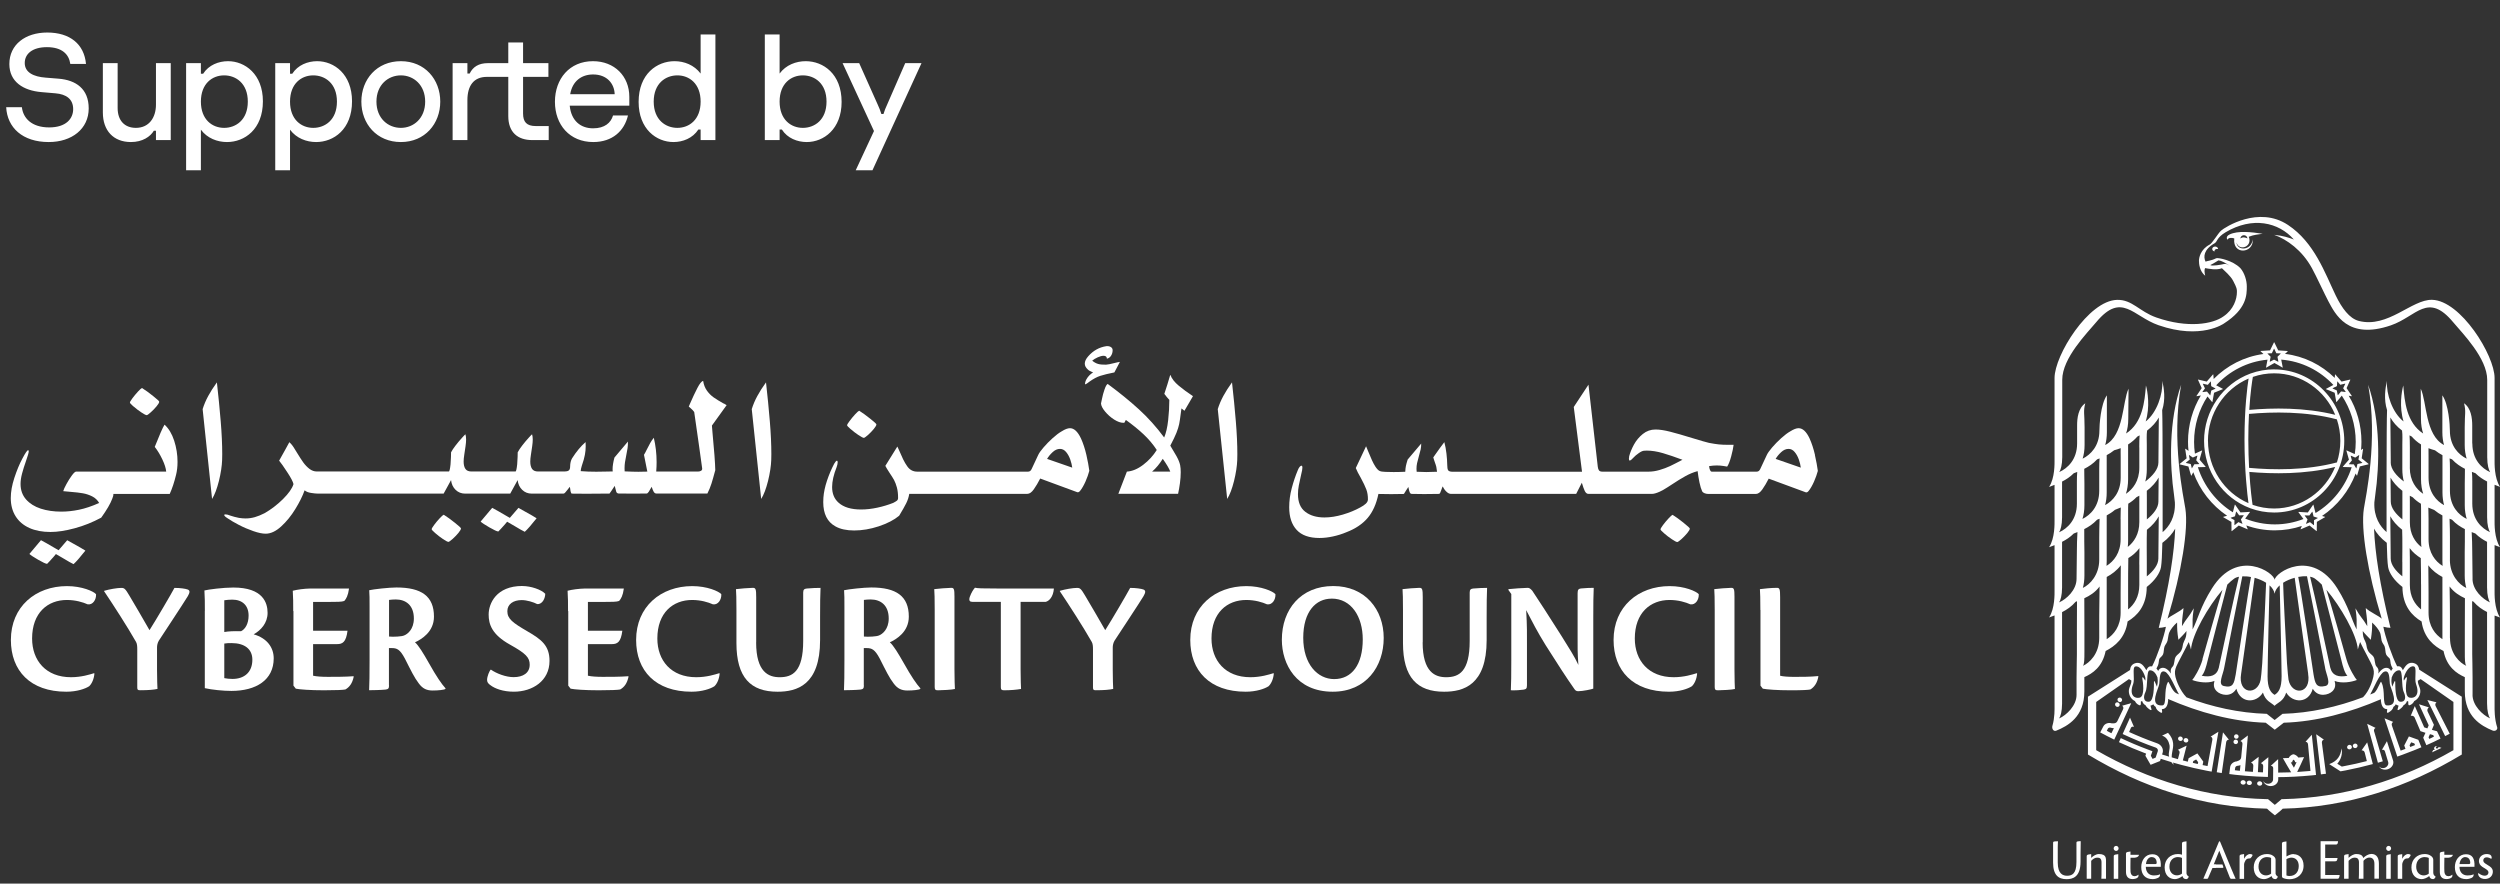 <svg width="232" height="82" viewBox="0 0 232 82" fill="none" xmlns="http://www.w3.org/2000/svg">
<rect x="0" y="0" width="232" height="82" fill="#333333" stroke="none"/>
<path d="M4.522 13.182C2.086 13.182 0.672 11.838 0.574 9.948H2.03C2.142 10.942 2.912 11.824 4.564 11.824C6.146 11.824 6.79 10.998 6.79 10.13C6.79 9.178 6.132 8.744 5.152 8.66L3.85 8.548C2.17 8.408 0.868 7.596 0.868 5.944C0.868 4.138 2.352 3.018 4.382 3.018C6.51 3.018 7.812 4.11 7.98 5.93H6.524C6.398 5.034 5.754 4.376 4.354 4.376C2.996 4.376 2.296 5.006 2.296 5.846C2.296 6.728 3.122 7.12 4.228 7.204L5.432 7.302C7.042 7.428 8.232 8.24 8.232 10.06C8.232 11.964 6.664 13.182 4.522 13.182ZM12.149 13.182C10.539 13.182 9.545 12.132 9.545 10.438V5.86H10.917V10.032C10.917 11.166 11.547 11.866 12.611 11.866C13.829 11.866 14.473 10.914 14.473 9.71V5.86H15.845V13H14.473V12.132H14.277C13.955 12.678 13.227 13.182 12.149 13.182ZM18.643 15.8H17.271V5.86H18.643V6.84H18.853C19.371 6.028 20.295 5.678 21.163 5.678C22.731 5.678 24.397 6.882 24.397 9.402C24.397 12.006 22.689 13.182 21.065 13.182C20.169 13.182 19.231 12.832 18.643 12.034V15.8ZM20.799 11.866C21.877 11.866 22.997 11.138 22.997 9.43C22.997 7.722 21.877 6.994 20.799 6.994C19.707 6.994 18.643 7.75 18.643 9.43C18.643 11.11 19.707 11.866 20.799 11.866ZM26.914 15.8H25.542V5.86H26.914V6.84H27.124C27.642 6.028 28.566 5.678 29.434 5.678C31.002 5.678 32.668 6.882 32.668 9.402C32.668 12.006 30.96 13.182 29.336 13.182C28.44 13.182 27.502 12.832 26.914 12.034V15.8ZM29.07 11.866C30.148 11.866 31.268 11.138 31.268 9.43C31.268 7.722 30.148 6.994 29.07 6.994C27.978 6.994 26.914 7.75 26.914 9.43C26.914 11.11 27.978 11.866 29.07 11.866ZM37.202 13.182C34.962 13.182 33.534 11.488 33.534 9.43C33.534 7.372 34.962 5.678 37.202 5.678C39.428 5.678 40.856 7.372 40.856 9.43C40.856 11.488 39.428 13.182 37.202 13.182ZM37.202 11.866C38.378 11.866 39.456 10.984 39.456 9.43C39.456 7.876 38.378 6.994 37.202 6.994C36.012 6.994 34.934 7.876 34.934 9.43C34.934 10.984 36.012 11.866 37.202 11.866ZM43.375 13H42.003V5.86H43.375V6.826H43.585C43.879 6.21 44.425 5.86 45.265 5.86H47.169V3.942H48.541V5.86H50.893V7.134H48.541V10.536C48.541 11.32 48.877 11.698 49.717 11.698H50.921V13H49.395C48.037 13 47.169 12.272 47.169 10.774V7.134H45.181C43.949 7.134 43.375 7.974 43.375 9.29V13ZM58.401 8.982V9.808H52.87C53.011 11.222 53.892 11.908 55.041 11.908C56.118 11.908 56.693 11.39 56.889 10.718H58.275C57.938 12.16 56.819 13.182 55.054 13.182C52.87 13.182 51.498 11.586 51.498 9.444C51.498 7.316 52.856 5.678 55.026 5.678C57.029 5.678 58.401 7.078 58.401 8.982ZM52.913 8.744H57.042C57.014 7.764 56.328 6.91 55.041 6.91C53.977 6.91 53.123 7.512 52.913 8.744ZM62.498 13.182C60.916 13.182 59.264 11.978 59.264 9.458C59.264 6.854 60.972 5.678 62.596 5.678C63.492 5.678 64.416 6.028 65.018 6.826V3.2H66.39V13H65.018V12.02H64.808C64.276 12.832 63.366 13.182 62.498 13.182ZM62.862 11.866C63.954 11.866 65.018 11.11 65.018 9.43C65.018 7.75 63.954 6.994 62.862 6.994C61.784 6.994 60.664 7.722 60.664 9.43C60.664 11.138 61.784 11.866 62.862 11.866ZM74.867 13.182C73.999 13.182 73.075 12.832 72.557 12.02H72.347V13H70.975V3.2H72.347V6.826C72.935 6.028 73.873 5.678 74.769 5.678C76.393 5.678 78.101 6.854 78.101 9.458C78.101 11.978 76.435 13.182 74.867 13.182ZM74.503 11.866C75.581 11.866 76.701 11.138 76.701 9.43C76.701 7.722 75.581 6.994 74.503 6.994C73.411 6.994 72.347 7.75 72.347 9.43C72.347 11.11 73.411 11.866 74.503 11.866ZM80.965 15.8H79.411L81.105 12.16L78.193 5.86H79.733L81.441 9.682C81.595 10.018 81.693 10.256 81.791 10.578H81.987C82.085 10.256 82.183 10.018 82.337 9.682L84.003 5.86H85.515L80.965 15.8Z" fill="white"/>
<path d="M200.443 81.13C200.443 81.13 200.506 81.343 200.256 81.471C200.172 81.513 199.969 81.583 199.771 81.583C199.083 81.583 198.708 81.168 198.708 80.465C198.708 79.837 199.083 79.273 199.734 79.273C200.297 79.273 200.568 79.641 200.521 80.439H199.13C199.135 80.955 199.443 81.242 199.88 81.242C200.318 81.242 200.443 81.125 200.443 81.125M199.677 79.534C199.427 79.534 199.187 79.763 199.146 80.183C199.5 80.194 199.948 80.183 200.037 80.183C200.099 80.183 200.141 80.135 200.141 80.077C200.141 79.774 199.995 79.54 199.682 79.54L199.677 79.534Z" fill="white"/>
<path d="M225.807 81.004V79.786C225.807 79.467 225.39 79.318 225.39 79.318C225.333 79.302 225.208 79.254 225.01 79.254C224.307 79.254 223.78 79.759 223.78 80.488C223.78 81.217 224.213 81.584 224.739 81.584C224.947 81.584 225.239 81.457 225.437 81.297C225.468 81.451 225.567 81.584 225.797 81.584C225.901 81.584 226.005 81.457 226.026 81.345C226.026 81.345 225.812 81.249 225.812 81.01M225.39 81.074C225.27 81.175 225.078 81.239 224.921 81.239C224.531 81.239 224.223 80.935 224.223 80.43C224.223 79.797 224.635 79.536 225.005 79.536C225.177 79.536 225.323 79.573 225.39 79.616V81.068V81.074Z" fill="white"/>
<path d="M211.174 81.004V79.786C211.174 79.467 210.758 79.318 210.758 79.318C210.7 79.302 210.575 79.254 210.377 79.254C209.674 79.254 209.147 79.759 209.147 80.488C209.147 81.217 209.58 81.584 210.106 81.584C210.315 81.584 210.606 81.457 210.804 81.297C210.836 81.451 210.935 81.584 211.159 81.584C211.263 81.584 211.367 81.457 211.383 81.345C211.383 81.345 211.169 81.249 211.169 81.01M210.758 81.074C210.638 81.175 210.445 81.239 210.289 81.239C209.898 81.239 209.59 80.935 209.59 80.43C209.59 79.797 210.002 79.536 210.372 79.536C210.544 79.536 210.69 79.573 210.758 79.616V81.068V81.074Z" fill="white"/>
<path d="M221.894 78.732C221.894 78.605 221.79 78.498 221.665 78.498C221.54 78.498 221.436 78.605 221.436 78.732C221.436 78.86 221.54 78.966 221.665 78.966C221.79 78.966 221.894 78.86 221.894 78.732Z" fill="white"/>
<path d="M229.547 81.13C229.547 81.13 229.609 81.343 229.359 81.471C229.281 81.513 229.072 81.583 228.874 81.583C228.187 81.583 227.812 81.168 227.812 80.465C227.812 79.837 228.187 79.273 228.843 79.273C229.406 79.273 229.677 79.641 229.63 80.439H228.239C228.244 80.955 228.551 81.242 228.984 81.242C229.416 81.242 229.547 81.125 229.547 81.125M228.775 79.534C228.531 79.534 228.286 79.763 228.244 80.183C228.598 80.194 229.046 80.183 229.135 80.183C229.198 80.183 229.239 80.135 229.239 80.077C229.239 79.774 229.088 79.54 228.781 79.54L228.775 79.534Z" fill="white"/>
<path d="M217.122 81.2H215.778V79.929H216.679C216.841 79.929 216.882 79.891 216.929 79.62H215.778V78.375H216.763C216.955 78.375 216.955 78.199 216.971 78.066H215.351V81.546H216.955C217.049 81.546 217.107 81.381 217.117 81.222V81.195L217.122 81.2Z" fill="white"/>
<path d="M205.068 80.535H206.262C206.387 80.535 206.314 80.412 206.241 80.221H205.074V80.535H205.068Z" fill="white"/>
<path d="M192.789 78.093C192.731 78.103 192.695 78.119 192.695 78.215V79.992C192.695 81.109 192.268 81.269 191.825 81.269C191.45 81.269 190.96 81.109 190.96 80.05V78.614C190.96 78.369 190.981 78.13 190.981 78.071C190.981 78.071 190.595 78.071 190.564 78.114C190.543 78.135 190.533 78.135 190.527 78.215V78.949C190.527 78.976 190.527 79.002 190.527 79.024V80.05C190.527 81.221 191.033 81.588 191.773 81.588C192.325 81.588 193.075 81.418 193.075 79.96V79.247C193.075 78.827 193.081 78.257 193.091 78.061C192.992 78.061 192.94 78.061 192.794 78.082" fill="white"/>
<path d="M230.861 79.262C231.043 79.278 231.173 79.332 231.22 79.507C231.241 79.597 231.225 79.725 231.163 79.688C231.064 79.624 230.928 79.571 230.808 79.56C230.616 79.544 230.465 79.64 230.449 79.821C230.439 79.965 230.527 80.06 230.637 80.135C230.762 80.215 230.918 80.305 231.059 80.406C231.267 80.55 231.356 80.742 231.335 80.944C231.293 81.422 230.861 81.619 230.47 81.561C229.954 81.481 229.933 81.039 229.996 81.018C230.131 81.13 230.345 81.247 230.527 81.263C230.772 81.284 230.913 81.162 230.928 80.992C230.939 80.864 230.876 80.768 230.709 80.662C230.584 80.576 230.47 80.513 230.355 80.438C230.157 80.305 230.027 80.119 230.048 79.853C230.084 79.443 230.454 79.225 230.845 79.257L230.861 79.262Z" fill="white"/>
<path d="M212.844 79.253C212.625 79.253 212.365 79.37 212.182 79.481V78.082C212.073 78.119 211.766 78.087 211.766 78.268V81.317C211.766 81.402 211.792 81.434 211.854 81.471C211.969 81.53 212.203 81.594 212.459 81.594C213.183 81.594 213.772 81.126 213.772 80.333C213.772 79.598 213.303 79.269 212.844 79.269M212.495 81.296C212.401 81.296 212.271 81.28 212.182 81.243V79.726C212.308 79.652 212.511 79.588 212.636 79.588C213.047 79.588 213.324 79.88 213.324 80.37C213.324 80.987 212.928 81.29 212.495 81.29" fill="white"/>
<path d="M202.906 81.02V78.072C202.796 78.109 202.489 78.078 202.489 78.258V79.317C202.432 79.301 202.307 79.254 202.109 79.254C201.405 79.254 200.879 79.759 200.879 80.488C200.879 81.217 201.317 81.584 201.838 81.584C202.046 81.584 202.338 81.456 202.536 81.297C202.567 81.451 202.666 81.584 202.89 81.584C202.994 81.584 203.099 81.456 203.119 81.344C203.119 81.344 202.916 81.254 202.906 81.031M201.322 80.429C201.322 79.796 201.733 79.535 202.103 79.535C202.281 79.535 202.421 79.573 202.489 79.615V81.068C202.369 81.169 202.176 81.233 202.02 81.233C201.629 81.233 201.322 80.93 201.322 80.424" fill="white"/>
<path d="M221.861 81.552V79.264C221.752 79.301 221.444 79.269 221.444 79.45V81.552H221.861Z" fill="white"/>
<path d="M220.043 79.253C219.772 79.253 219.506 79.428 219.308 79.625C219.308 79.604 219.298 79.577 219.287 79.556C219.214 79.354 219.006 79.253 218.667 79.253C218.401 79.253 218.141 79.428 217.948 79.609V79.258C217.839 79.295 217.531 79.263 217.531 79.444V81.546H217.948V79.886C218.073 79.748 218.271 79.588 218.49 79.588C218.709 79.588 218.891 79.647 218.912 79.987V80.615C218.912 81.062 218.912 81.365 218.896 81.546H219.329V79.886C219.444 79.748 219.636 79.583 219.886 79.583C220.173 79.583 220.345 79.774 220.345 80.168V81.541H220.762V80.163C220.762 79.678 220.605 79.242 220.038 79.242" fill="white"/>
<path d="M195.396 79.557C195.323 79.355 195.115 79.254 194.781 79.254C194.516 79.254 194.255 79.43 194.062 79.61V79.259C193.953 79.296 193.646 79.264 193.646 79.445V81.547H194.062V79.887C194.187 79.749 194.385 79.589 194.604 79.589C194.839 79.589 195.005 79.648 195.021 79.988V80.616C195.021 81.063 195.021 81.366 195.005 81.547H195.438V79.887C195.438 79.77 195.438 79.68 195.396 79.552" fill="white"/>
<path d="M196.606 78.732C196.606 78.605 196.502 78.498 196.377 78.498C196.252 78.498 196.147 78.605 196.147 78.732C196.147 78.86 196.252 78.966 196.377 78.966C196.502 78.966 196.606 78.86 196.606 78.732Z" fill="white"/>
<path d="M196.573 81.552V79.264C196.464 79.301 196.156 79.269 196.156 79.45V81.552H196.573Z" fill="white"/>
<path d="M223.712 79.334C223.676 79.296 223.587 79.254 223.488 79.254C223.275 79.254 223.072 79.403 222.926 79.695V79.264C222.816 79.302 222.509 79.27 222.509 79.451V81.552H222.926V80.201C222.931 80.126 222.952 80.068 222.978 79.999C223.082 79.754 223.176 79.653 223.473 79.653C223.551 79.653 223.733 79.382 223.712 79.334Z" fill="white"/>
<path d="M209.043 79.334C209.012 79.296 208.918 79.254 208.819 79.254C208.605 79.254 208.402 79.403 208.251 79.695V79.254C208.141 79.291 207.834 79.264 207.834 79.44V81.558H208.251V80.206C208.256 80.132 208.277 80.073 208.303 80.004C208.407 79.759 208.501 79.658 208.798 79.658C208.876 79.658 209.058 79.387 209.038 79.339" fill="white"/>
<path d="M227.192 81.308C227.026 81.308 226.859 81.18 226.838 80.876C226.817 80.658 226.838 79.6 226.838 79.6C226.838 79.6 226.958 79.6 227.145 79.6C227.234 79.6 227.578 79.578 227.625 79.328H226.833V79.019C226.723 79.057 226.416 79.025 226.416 79.206V80.105V80.914C226.416 81.297 226.588 81.579 227.031 81.579C227.203 81.579 227.396 81.531 227.495 81.446C227.583 81.371 227.599 81.265 227.573 81.164C227.573 81.164 227.432 81.313 227.192 81.313" fill="white"/>
<path d="M198.067 81.308C197.901 81.308 197.734 81.18 197.713 80.876C197.692 80.658 197.713 79.6 197.713 79.6C197.713 79.6 197.833 79.6 198.02 79.6C198.109 79.6 198.453 79.578 198.5 79.328H197.708V79.019C197.598 79.057 197.291 79.025 197.291 79.206V80.914C197.291 81.297 197.463 81.579 197.901 81.579C198.073 81.579 198.265 81.531 198.364 81.446C198.453 81.371 198.469 81.265 198.443 81.164C198.443 81.164 198.302 81.313 198.062 81.313" fill="white"/>
<path d="M207.436 81.477C207.347 81.296 207.222 80.982 207.019 80.508C206.821 80.051 206.013 78.082 206.013 78.082H205.93C205.93 78.082 204.783 80.849 204.502 81.471L204.471 81.546C204.643 81.546 204.721 81.556 204.799 81.556C204.856 81.556 204.888 81.535 204.908 81.493C204.992 81.317 205.143 80.945 205.32 80.54H205.633V80.232H205.429C205.622 79.758 205.779 79.354 205.951 78.944C206.018 79.12 206.81 81.147 206.914 81.402C206.967 81.525 206.998 81.556 207.06 81.556C207.139 81.556 207.326 81.546 207.467 81.556L207.436 81.487V81.477Z" fill="white"/>
<path d="M207.862 71.532C207.784 71.527 207.705 71.516 207.627 71.506C207.549 71.501 207.471 71.49 207.393 71.479C207.403 71.405 207.414 71.336 207.424 71.261C207.434 71.16 207.523 71.08 207.638 71.064C207.653 71.064 207.664 71.064 207.674 71.064C207.763 71.054 207.841 71.032 207.914 71.006C207.898 71.181 207.883 71.357 207.862 71.532ZM210.462 72.102C210.472 71.49 210.488 70.878 210.503 70.266C210.274 70.458 210.045 70.644 209.81 70.83C209.993 70.878 210.029 71.006 210.024 71.133C210.019 71.314 210.014 71.495 210.003 71.676C209.847 71.676 209.691 71.665 209.534 71.655C209.555 71.181 209.581 70.708 209.602 70.234C209.368 70.42 209.133 70.601 208.893 70.777C209.071 70.83 209.112 70.963 209.107 71.085C209.097 71.266 209.086 71.447 209.071 71.628C208.82 71.612 208.57 71.591 208.325 71.575C208.419 70.468 208.508 69.362 208.602 68.25C208.378 68.425 208.143 68.601 207.914 68.771C208.081 68.829 208.112 68.957 208.096 69.085C208.06 69.484 208.018 69.883 207.982 70.282C207.966 70.468 207.825 70.559 207.721 70.596C207.648 70.628 207.586 70.639 207.58 70.654C207.263 70.676 206.992 70.899 206.955 71.203L206.877 71.83C207.065 71.852 207.247 71.878 207.434 71.9C207.487 71.905 207.533 71.91 207.586 71.915C207.846 71.942 208.112 71.969 208.372 71.99C209.065 72.049 209.764 72.086 210.457 72.102M205.715 71.665C205.871 71.692 206.022 71.713 206.179 71.74C206.314 70.793 206.45 69.846 206.585 68.899C206.601 68.771 206.669 68.654 206.84 68.638C206.653 68.415 206.471 68.191 206.293 67.962C206.101 69.197 205.908 70.431 205.715 71.665ZM203.949 70.899C203.87 70.883 203.792 70.862 203.719 70.846C203.641 70.83 203.568 70.814 203.495 70.793C203.506 70.74 203.521 70.686 203.532 70.628C203.62 70.58 203.714 70.527 203.803 70.479C203.865 70.564 203.928 70.649 203.99 70.734C203.98 70.787 203.969 70.846 203.954 70.899M205.142 68.345C205.309 68.42 205.324 68.553 205.303 68.675C205.157 69.479 205.006 70.282 204.86 71.091C204.709 71.059 204.553 71.032 204.402 71C204.423 70.894 204.444 70.782 204.464 70.676C204.277 70.426 204.095 70.17 203.917 69.915C203.652 70.069 203.381 70.218 203.104 70.362C203.078 70.468 203.052 70.58 203.026 70.686C202.875 70.649 202.719 70.607 202.568 70.569C202.682 70.112 202.802 69.654 202.917 69.197C202.651 69.33 202.38 69.457 202.109 69.58C202.276 69.67 202.286 69.803 202.25 69.926C202.203 70.101 202.156 70.277 202.109 70.452C202.042 70.431 201.974 70.415 201.911 70.394C201.786 70.357 201.656 70.319 201.531 70.282C201.531 70.117 201.552 69.952 201.583 69.787C201.687 69.276 201.823 68.691 201.192 68.005C201.01 68.09 200.827 68.18 200.64 68.266C201.083 68.404 201.265 68.824 201.333 69.159C201.395 69.564 201.182 69.872 201.296 70.218C201.078 70.154 200.859 70.085 200.64 70.016C200.656 69.963 200.676 69.91 200.692 69.856C200.801 69.511 200.572 69.117 200.192 68.984C200.166 68.973 200.134 68.963 200.108 68.952C199.254 68.649 198.415 68.308 197.581 67.93C197.639 67.803 197.691 67.675 197.748 67.547C197.795 67.436 197.915 67.404 198.035 67.457C197.91 67.175 197.785 66.887 197.665 66.6C197.441 67.106 197.211 67.611 196.982 68.117C197.993 68.59 199.014 69.01 200.056 69.378C200.202 69.431 200.286 69.58 200.244 69.707C200.228 69.761 200.207 69.814 200.192 69.867C200.145 70.011 200.098 70.154 200.046 70.303C199.952 70.346 199.858 70.383 199.759 70.426C199.707 70.33 199.65 70.234 199.598 70.138C199.645 69.995 199.697 69.856 199.744 69.713C199.634 69.675 199.525 69.633 199.415 69.59C199.379 69.574 199.337 69.564 199.301 69.548C198.462 69.234 197.628 68.883 196.81 68.494C196.753 68.622 196.696 68.75 196.638 68.872C197.467 69.26 198.311 69.617 199.16 69.936C199.139 70 199.113 70.064 199.092 70.133C199.249 70.415 199.41 70.697 199.577 70.974C199.874 70.862 200.166 70.745 200.452 70.623C200.473 70.553 200.494 70.484 200.515 70.415C200.843 70.522 201.171 70.628 201.5 70.724C201.562 70.82 201.64 70.905 201.745 70.974C201.698 70.905 201.661 70.83 201.63 70.761C201.906 70.841 202.182 70.921 202.458 70.99C202.844 71.091 203.23 71.187 203.615 71.277C204.001 71.362 204.386 71.447 204.777 71.522C204.793 71.522 204.808 71.527 204.829 71.532C204.965 71.559 205.105 71.586 205.241 71.607C205.449 70.373 205.658 69.143 205.866 67.909C205.626 68.063 205.382 68.218 205.131 68.367M209.706 72.501C209.571 72.496 209.467 72.586 209.461 72.698C209.456 72.815 209.555 72.91 209.691 72.916C209.826 72.921 209.93 72.836 209.936 72.719C209.936 72.607 209.842 72.506 209.706 72.501ZM208.237 21.826C208.414 21.826 208.56 21.964 208.56 22.14C208.466 22.039 208.086 21.959 207.909 22.14C207.909 21.964 208.055 21.826 208.232 21.826M209.05 22.236C208.914 23.284 207.596 23.284 207.549 22.507C207.784 23.353 209.065 22.906 208.685 21.97C209.185 21.773 209.566 21.762 209.972 21.693C208.919 21.528 207.685 21.395 206.919 21.752C206.543 21.927 206.648 22.161 206.705 22.257C206.768 22.055 207.101 22.039 207.341 22.124C207.158 23.704 209.138 23.518 209.055 22.236M195.945 68.047C195.872 68.01 195.799 67.973 195.726 67.936C195.653 67.898 195.586 67.856 195.513 67.819C195.544 67.755 195.575 67.691 195.606 67.627C195.653 67.537 195.768 67.494 195.883 67.531C195.898 67.531 195.909 67.542 195.919 67.542C196.002 67.563 196.091 67.574 196.169 67.574C196.091 67.733 196.018 67.888 195.94 68.047M196.94 65.488C197.081 65.605 197.065 65.738 197.008 65.85C196.836 66.212 196.659 66.568 196.487 66.93C196.409 67.095 196.247 67.127 196.128 67.127C196.044 67.127 195.982 67.116 195.976 67.127C195.664 67.031 195.33 67.143 195.19 67.409C195.091 67.595 194.992 67.781 194.898 67.968C195.111 68.085 195.325 68.196 195.544 68.308C195.763 68.42 195.982 68.532 196.201 68.638C196.727 67.51 197.253 66.382 197.779 65.254C197.503 65.334 197.222 65.414 196.94 65.488ZM208.753 72.442C208.622 72.432 208.503 72.517 208.497 72.629C208.487 72.746 208.591 72.841 208.727 72.852C208.857 72.863 208.972 72.778 208.977 72.66C208.982 72.549 208.883 72.448 208.753 72.437M208.185 72.4C208.049 72.389 207.935 72.474 207.924 72.586C207.914 72.703 208.013 72.804 208.148 72.815C208.279 72.825 208.393 72.746 208.404 72.629C208.414 72.517 208.31 72.416 208.185 72.4ZM202.807 68.899C202.922 68.931 203.042 68.867 203.073 68.755C203.099 68.649 203.026 68.526 202.912 68.5C202.792 68.468 202.672 68.532 202.641 68.638C202.609 68.75 202.682 68.867 202.807 68.899ZM202.292 68.755C202.406 68.787 202.531 68.728 202.557 68.617C202.589 68.51 202.516 68.388 202.401 68.356C202.281 68.319 202.161 68.383 202.13 68.494C202.099 68.606 202.172 68.723 202.292 68.755ZM207.45 69.053C207.57 69.069 207.674 68.984 207.69 68.867C207.7 68.755 207.622 68.649 207.502 68.638C207.388 68.622 207.278 68.707 207.268 68.819C207.252 68.936 207.341 69.042 207.455 69.053M218.606 69.42C218.726 69.394 218.804 69.276 218.778 69.165C218.752 69.053 218.632 68.984 218.517 69.01C218.397 69.037 218.319 69.154 218.345 69.266C218.371 69.378 218.486 69.447 218.606 69.42ZM196.623 65.126C196.732 65.185 196.857 65.148 196.909 65.046C196.961 64.945 196.92 64.818 196.81 64.759C196.706 64.706 196.576 64.743 196.524 64.839C196.471 64.94 196.518 65.068 196.623 65.126ZM207.507 68.553C207.627 68.569 207.726 68.489 207.742 68.372C207.752 68.26 207.674 68.154 207.554 68.143C207.44 68.127 207.335 68.212 207.32 68.324C207.304 68.441 207.393 68.542 207.507 68.558M218.08 69.537C218.199 69.511 218.278 69.399 218.252 69.287C218.226 69.17 218.111 69.101 217.991 69.127C217.871 69.154 217.793 69.266 217.814 69.383C217.835 69.495 217.955 69.564 218.08 69.537ZM196.393 65.573C196.503 65.632 196.633 65.594 196.685 65.488C196.737 65.387 196.696 65.259 196.586 65.201C196.482 65.142 196.352 65.18 196.3 65.281C196.247 65.382 196.294 65.515 196.399 65.573M208.716 43.418C208.675 42.636 208.643 41.747 208.643 40.779C208.643 39.901 208.669 39.108 208.706 38.411C210.879 38.214 213.989 38.156 216.86 38.916C217.069 39.544 217.183 40.215 217.183 40.917C217.183 41.619 217.069 42.284 216.866 42.912C214 43.673 210.899 43.62 208.721 43.418M211.04 47.19C210.358 47.19 209.685 47.073 209.039 46.849C208.987 46.514 208.836 45.408 208.737 43.795C210.879 43.987 213.885 44.035 216.704 43.333C215.777 45.599 213.583 47.19 211.035 47.19M204.897 40.917C204.897 38.384 206.398 36.102 208.669 35.128C208.55 35.878 208.289 37.873 208.289 40.779C208.289 43.684 208.55 45.902 208.659 46.695C206.403 45.721 204.902 43.439 204.902 40.917M209.06 34.979C209.696 34.755 210.363 34.644 211.04 34.644C213.588 34.644 215.777 36.235 216.709 38.496C213.88 37.794 210.868 37.847 208.732 38.038C208.836 36.373 209.008 35.303 209.065 34.979M211.04 34.277C210.285 34.277 209.545 34.41 208.841 34.665C206.267 35.612 204.537 38.123 204.537 40.917C204.537 43.71 206.257 46.211 208.82 47.163C209.534 47.429 210.279 47.562 211.045 47.562C214.63 47.562 217.548 44.583 217.548 40.922C217.548 37.262 214.63 34.282 211.045 34.282M226.208 69.452C226.146 69.479 226.078 69.463 226.057 69.409C226.031 69.356 226.062 69.292 226.125 69.266C226.151 69.255 226.172 69.245 226.198 69.25C225.979 69.175 225.776 69.425 225.948 69.574C225.89 69.612 225.843 69.612 225.812 69.574C225.77 69.654 225.734 69.739 225.692 69.819C225.984 69.686 226.281 69.548 226.573 69.404C226.479 69.372 226.385 69.34 226.291 69.314C226.307 69.362 226.276 69.415 226.219 69.447M229.423 41.146V40.406C229.423 40.034 229.423 39.672 229.423 39.496C229.423 38.799 229.314 37.873 228.662 37.421C228.86 38.203 228.725 38.342 228.725 39.656V41.295C228.725 41.779 228.793 42.199 228.907 42.566C228.157 42.194 227.349 41.385 227.349 39.959C227.349 39.48 227.235 37.512 226.651 36.687V40.108C226.651 40.56 226.708 40.954 226.807 41.3C225.041 40.385 225.218 37.278 224.645 36.07C224.645 37.113 224.666 37.847 224.666 38.89C224.666 39.406 224.744 39.847 224.869 40.23C223.321 39.22 223.144 37.246 223.024 35.772C222.873 36.32 222.628 37.756 223.051 39.113C222.014 38.304 221.435 36.575 221.508 35.346C221.357 36.022 221.196 37.038 221.519 38.06C221.461 39.22 221.472 48.377 221.472 49.377C220.883 48.877 220.278 47.977 220.341 46.615C220.362 46.392 220.388 46.179 220.419 45.977C220.831 43.12 220.919 39.002 219.763 35.708C220.695 40.853 219.533 46.142 219.367 47.206C219.075 49.105 219.705 53.048 221.024 57.416C220.768 57.156 219.893 56.783 219.544 56.427C219.544 56.821 219.684 57.246 219.684 58.108C219.236 57.337 219.059 57.305 218.585 56.448C218.736 57.454 218.694 57.544 218.694 58.411C218.226 57.512 217.975 56.315 216.907 54.607C214.521 50.803 211.087 53.165 211.087 53.825C211.087 53.165 207.648 50.803 205.267 54.607C204.194 56.315 203.943 57.512 203.474 58.411C203.474 57.544 203.433 57.454 203.584 56.448C203.104 57.305 202.933 57.337 202.484 58.108C202.484 57.246 202.625 56.821 202.625 56.427C202.271 56.783 201.395 57.156 201.145 57.416C202.458 53.048 203.094 49.105 202.802 47.206C202.636 46.142 201.474 40.853 202.411 35.708C201.255 39.002 201.338 43.12 201.755 45.977C201.786 46.179 201.807 46.392 201.828 46.615C201.896 47.988 201.286 48.887 200.692 49.382C200.692 48.382 200.708 39.236 200.65 38.06C200.979 37.038 200.817 36.022 200.661 35.346C200.734 36.581 200.155 38.304 199.118 39.113C199.54 37.756 199.296 36.315 199.144 35.772C199.025 37.246 198.847 39.22 197.3 40.23C197.425 39.847 197.503 39.406 197.503 38.89C197.503 37.847 197.529 37.113 197.529 36.07C196.951 37.278 197.128 40.385 195.362 41.3C195.461 40.954 195.518 40.555 195.518 40.108V36.687C194.934 37.506 194.825 39.48 194.825 39.959C194.825 41.385 194.017 42.194 193.267 42.566C193.382 42.199 193.449 41.779 193.449 41.3V39.661C193.449 38.347 193.314 38.209 193.512 37.426C192.861 37.879 192.751 38.805 192.756 39.502C192.756 39.677 192.756 40.039 192.756 40.411V41.151C192.756 42.641 191.876 43.46 191.099 43.806C191.23 43.625 191.376 43.141 191.376 42.423V35.245C191.376 33.228 193.684 30.909 194.538 29.887C196.904 27.056 197.93 29.355 200.312 30.18C204.272 31.552 206.382 30.02 206.382 30.02C208.497 28.663 208.503 27.381 208.503 26.583C208.503 26.04 208.299 25.338 207.909 24.886C207.184 24.151 205.903 23.912 205.673 23.96C205.189 24.21 204.761 24.215 204.678 24.284C204.454 23.832 204.511 23.146 205.507 22.582C205.788 22.422 205.684 22.066 206.533 21.555C209.018 20.076 211.452 20.608 212.874 22.23C212.369 22.044 211.889 21.874 211.04 21.794C212.228 22.215 213.635 23.22 214.547 24.886C214.917 25.551 215.761 27.376 216.058 27.929C216.694 29.11 217.84 31.579 221.878 30.19C224.259 29.371 225.291 27.067 227.651 29.898C228.506 30.919 230.814 33.239 230.814 35.256V42.433C230.814 43.152 230.96 43.636 231.09 43.817C230.314 43.471 229.433 42.651 229.433 41.162M229.428 46.748V44.695C229.428 44.354 229.418 44.056 229.392 43.79C229.506 43.833 229.616 43.875 229.72 43.913C230.054 44.253 230.439 44.498 230.804 44.684V48.004C230.804 48.722 230.95 49.212 231.08 49.388C230.304 49.042 229.428 48.222 229.428 46.738M229.454 53.713C229.454 53.474 229.423 51.479 229.423 51.09C229.423 50.659 229.407 49.925 229.371 49.377C229.496 49.425 229.611 49.473 229.715 49.51C230.048 49.845 230.434 50.095 230.799 50.281V54.522C230.799 55.24 230.945 55.73 231.075 55.905C230.382 55.597 229.449 54.745 229.449 53.713M229.454 64.477V62.886C229.454 61.886 229.423 61.013 229.423 60.715V58.348C229.423 58.145 229.418 57.113 229.413 55.783C229.46 55.804 229.501 55.82 229.543 55.836C229.913 56.273 230.366 56.576 230.799 56.794V65.281C230.799 66.004 230.945 66.488 231.075 66.664C230.382 66.355 229.449 65.467 229.449 64.472M227.354 45.551V43.476C227.354 43.109 227.344 42.8 227.323 42.54C227.401 42.572 227.479 42.604 227.552 42.63C227.912 43.024 228.339 43.301 228.746 43.508C228.751 43.944 228.73 44.402 228.73 44.854V46.887C228.73 47.371 228.798 47.791 228.912 48.158C228.162 47.791 227.354 46.977 227.354 45.551ZM227.354 51.947V49.872C227.354 49.505 227.344 48.728 227.318 48.137C227.396 48.169 227.479 48.201 227.547 48.228C227.907 48.621 228.334 48.898 228.74 49.1C228.756 49.792 228.725 50.744 228.725 51.25V52.458V53.213C228.725 53.261 228.725 53.309 228.725 53.357V53.405C228.725 53.841 228.777 54.224 228.871 54.565C228.193 54.245 227.349 53.352 227.349 51.952M227.354 59.204V57.129C227.354 56.767 227.344 55.437 227.323 54.426C227.73 54.974 228.261 55.294 228.746 55.517C228.74 57.049 228.735 58.279 228.735 58.507V59.715V60.476C228.735 61.2 228.735 61.615 228.871 61.79C228.292 61.529 227.36 60.694 227.36 59.204M225.369 44.333V42.455C225.369 42.066 225.369 41.806 225.364 41.593C225.552 41.667 225.75 41.731 225.968 41.789C226.192 41.97 226.427 42.119 226.661 42.242C226.661 42.311 226.661 42.38 226.661 42.444V45.7C226.661 46.147 226.719 46.536 226.813 46.882C226.099 46.488 225.369 45.69 225.369 44.333ZM225.369 50.047V48.169C225.369 47.451 225.348 47.456 225.348 47.105C225.546 47.19 225.729 47.259 225.89 47.323C226.14 47.531 226.401 47.701 226.656 47.834C226.656 48.26 226.656 48.733 226.656 48.84V52.096C226.656 52.245 226.661 52.378 226.672 52.516C226.005 52.101 225.369 51.319 225.369 50.047ZM226.656 56.097V59.316C225.994 58.896 225.369 58.114 225.369 56.858V54.974C225.369 54.426 225.359 53.192 225.348 52.458C225.718 52.958 226.198 53.298 226.656 53.543C226.656 54.421 226.656 55.964 226.656 56.097ZM223.634 43.402V41.513C223.634 41.029 223.624 40.672 223.603 40.401C223.671 40.438 223.744 40.475 223.811 40.513C224.046 40.784 224.327 41.034 224.671 41.247C224.676 41.406 224.671 41.561 224.671 41.704V44.487C224.671 45.003 224.749 45.445 224.874 45.828C224.228 45.402 223.629 44.626 223.629 43.396M223.634 48.456V46.568C223.634 46.355 223.634 46.169 223.629 46.004C223.717 46.051 223.806 46.099 223.9 46.147C224.134 46.392 224.395 46.589 224.661 46.748C224.676 46.977 224.676 47.206 224.676 47.419V50.202C224.676 50.398 224.687 50.59 224.707 50.766C224.129 50.319 223.634 49.579 223.634 48.462M224.676 54.224V56.555C224.113 56.108 223.634 55.373 223.634 54.277V52.388C223.634 52.037 223.634 51.377 223.618 50.867C223.915 51.266 224.28 51.564 224.65 51.792C224.676 52.591 224.671 53.99 224.671 54.224M221.863 42.917C221.863 42.486 221.831 40.22 221.826 38.741C222.066 39.166 222.415 39.581 222.91 39.954C222.967 40.369 222.936 40.89 222.936 41.257V43.545C222.936 43.971 222.988 44.349 223.077 44.684C222.399 44.173 221.857 43.54 221.857 42.912M221.836 44.312C222.061 44.721 222.43 45.157 222.941 45.551C222.941 45.823 222.941 46.099 222.941 46.318V48.201C222.331 47.712 221.863 47.126 221.863 46.546C221.863 46.285 221.852 45.344 221.842 44.312M222.936 52.138V53.484C222.326 52.995 221.857 52.41 221.857 51.83C221.857 51.42 221.826 49.382 221.821 47.908C222.04 48.323 222.41 48.76 222.92 49.159C222.957 50.021 222.931 51.809 222.931 52.133M221.289 59.986C221.373 60.178 221.352 60.561 221.435 60.737C221.519 60.912 221.711 61.035 221.769 61.125C221.842 61.248 221.816 61.545 221.904 61.758C221.951 61.854 221.998 61.955 222.045 62.046C221.982 62.115 221.93 62.195 221.889 62.269C221.743 61.939 221.394 61.902 221.128 62.078C220.992 62.168 220.836 62.301 220.711 62.514C220.763 62.141 220.695 62.019 220.555 61.875C220.346 61.663 220.43 61.215 220.258 60.944C220.127 60.737 219.883 60.667 219.731 60.343C219.575 60.024 219.653 59.848 219.497 59.529C219.32 59.167 219.273 59.05 219.262 58.56C219.466 58.827 219.7 59.05 220.013 59.375C220.122 58.614 220.133 58.433 220.133 57.773C220.45 58.05 220.773 58.459 220.878 58.736C220.94 58.901 220.992 59.385 221.018 59.465C221.097 59.715 221.211 59.795 221.295 59.986M222.675 62.205C223.009 62.232 222.826 63.7 223.066 64.216C223.316 64.738 223.207 65.169 222.738 65.121C222.259 65.073 222.285 63.583 222.279 63.323C222.279 62.95 222.097 63.519 221.998 63.727C221.977 63.636 221.956 63.535 221.941 63.429C221.904 63.179 221.93 63.014 221.951 62.86C222.081 62.508 222.337 62.179 222.67 62.205M223.097 62.806C223.228 62.365 223.587 61.748 224.004 61.843C224.327 61.918 224.02 62.977 224.212 63.498C224.593 64.514 224.056 64.855 223.598 64.738C223.082 64.605 223.311 63.19 223.358 62.982C223.374 62.647 223.202 62.977 223.082 63.163C223.056 63.078 223.04 63.019 223.097 62.801M224.635 63.019L227.678 65.142V69.617C222.837 72.416 217.413 74.044 211.827 74.161H211.733C211.733 74.161 211.306 74.517 211.103 74.693C210.894 74.517 210.472 74.161 210.472 74.161H210.378C204.788 74.044 199.363 72.416 194.528 69.617V65.142L197.566 63.019C197.639 63.062 197.717 63.104 197.79 63.147C197.8 63.594 197.493 63.823 197.566 64.28C197.623 64.663 197.852 64.935 198.123 65.057C198.196 65.222 198.332 65.36 198.509 65.435C198.696 65.504 198.67 65.344 198.67 65.1C198.712 65.089 198.748 65.073 198.79 65.057C198.842 65.238 198.957 65.371 199.103 65.445C199.171 65.584 199.29 65.706 199.53 65.871C199.77 65.983 199.608 65.722 199.567 65.483C199.655 65.462 199.744 65.424 199.832 65.36C199.864 65.435 199.905 65.499 199.973 65.547C199.994 65.563 200.015 65.579 200.041 65.594C200.098 65.845 200.27 65.988 200.53 66.137C200.702 66.196 200.64 65.994 200.619 65.807C200.859 65.807 201.072 65.674 201.166 65.275C201.213 65.084 201.208 64.967 201.197 64.866C204.084 66.121 207.205 66.973 210.259 67.068C210.368 67.153 211.097 67.718 211.097 67.718C211.097 67.718 211.832 67.153 211.936 67.068C214.974 66.973 218.074 66.132 220.951 64.887C220.945 64.983 220.945 65.1 220.987 65.275C221.081 65.674 221.295 65.813 221.534 65.807C221.519 65.999 221.451 66.196 221.623 66.137C221.883 65.988 222.05 65.845 222.113 65.594C222.133 65.579 222.16 65.563 222.18 65.547C222.243 65.499 222.29 65.435 222.321 65.36C222.41 65.419 222.498 65.456 222.587 65.483C222.54 65.717 222.384 65.983 222.623 65.871C222.863 65.706 222.983 65.584 223.051 65.445C223.202 65.371 223.316 65.238 223.368 65.057C223.405 65.078 223.447 65.089 223.488 65.1C223.488 65.339 223.462 65.504 223.65 65.435C223.832 65.36 223.968 65.222 224.041 65.057C224.311 64.929 224.541 64.658 224.598 64.28C224.666 63.833 224.374 63.605 224.374 63.174C224.463 63.126 224.551 63.072 224.64 63.019M197.951 63.504C198.144 62.982 197.837 61.923 198.16 61.849C198.577 61.753 198.936 62.365 199.066 62.812C199.108 62.934 199.098 63.131 199.082 63.168C198.962 62.982 198.795 62.652 198.806 62.987C198.853 63.19 199.082 64.61 198.561 64.743C198.102 64.86 197.566 64.52 197.946 63.504M199.494 62.205C199.827 62.179 200.082 62.514 200.213 62.86C200.233 63.014 200.254 63.179 200.223 63.429C200.207 63.535 200.192 63.631 200.166 63.727C200.067 63.519 199.884 62.955 199.884 63.323C199.884 63.583 199.91 65.073 199.426 65.121C198.957 65.163 198.847 64.733 199.098 64.216C199.342 63.7 199.16 62.232 199.494 62.205ZM201.166 63.333C200.77 64.062 201.119 65.43 200.666 65.462C199.369 65.547 200.332 63.886 200.379 63.471C200.442 62.945 200.385 62.168 200.89 62.328C201.343 62.471 201.922 63.972 202.203 64.424C202.203 64.424 202.208 64.435 202.219 64.44C202.114 64.397 202.015 64.355 201.911 64.312C201.943 64.323 201.963 64.328 201.974 64.334C201.51 64.147 201.244 63.003 201.166 63.339M221.269 62.328C221.774 62.168 221.722 62.94 221.779 63.471C221.826 63.886 222.79 65.547 221.493 65.462C221.039 65.43 221.394 64.067 220.998 63.333C220.93 63.03 220.711 63.972 220.331 64.296C220.206 64.35 220.08 64.403 219.955 64.451C220.252 63.934 220.831 62.461 221.274 62.328M214.193 62.524C214.516 64.456 212.655 64.562 212.374 63.072C212.343 62.886 212.291 62.312 212.233 61.551C212.093 58.959 211.884 54.857 211.874 54.08C212.186 53.878 212.562 53.724 212.947 53.617C213.156 55.075 214.109 62.003 214.198 62.519M214.38 53.522C214.583 53.559 214.75 53.628 214.87 53.729C215.052 53.857 215.25 54.038 215.464 54.251C215.797 55.549 217.157 60.731 217.277 61.253C217.423 61.881 217.585 62.45 217.84 62.711C217.017 62.87 216.438 62.711 216.246 61.95C215.995 60.758 214.714 54.831 214.375 53.522M215.766 61.976C215.876 62.61 216.371 63.519 215.803 63.658C214.917 63.876 214.839 63.376 214.698 62.599C214.698 62.578 213.453 54.283 213.276 53.538C213.557 53.484 213.838 53.463 214.088 53.474C214.271 54.389 215.683 61.455 215.771 61.971M210.431 62.769C210.431 61.764 210.582 55.352 210.613 54.32C210.863 54.543 211.035 54.804 211.082 55.097C211.129 54.804 211.306 54.543 211.556 54.32C211.582 55.352 211.733 61.764 211.733 62.769C211.733 63.865 211.452 64.259 211.082 64.483C210.712 64.259 210.431 63.86 210.431 62.769ZM204.402 61.184C204.162 62.056 203.579 62.966 203.438 63.104C203.938 63.296 204.855 63.45 205.501 63.19C205.408 63.535 205.413 63.849 205.705 64.142C206.059 64.504 207.049 64.764 207.533 63.913C207.924 65.323 209.414 65.259 209.998 64.27C210.253 65.089 210.774 65.19 211.077 65.499C211.379 65.19 211.905 65.089 212.16 64.27C212.744 65.254 214.239 65.323 214.625 63.913C215.11 64.759 216.105 64.498 216.454 64.142C216.741 63.849 216.746 63.535 216.652 63.19C217.298 63.45 218.215 63.301 218.715 63.104C218.58 62.966 217.996 62.056 217.751 61.184C217.46 60.125 216.376 56.299 215.891 54.73C217.204 56.273 218.715 58.896 218.809 60.268C218.851 60.072 218.939 59.837 219.018 59.577C219.32 60.221 220.054 61.54 220.174 61.849C220.299 62.173 220.336 62.391 220.242 62.822C220.174 63.136 219.898 64.083 219.299 64.695C219.299 64.695 219.299 64.695 219.299 64.701C216.912 65.605 214.396 66.169 211.817 66.244C211.608 66.419 211.087 66.818 211.087 66.818C211.087 66.818 210.571 66.419 210.358 66.244C207.789 66.169 205.283 65.611 202.901 64.711C202.901 64.711 202.901 64.711 202.901 64.706C202.307 64.094 201.953 63.142 201.885 62.828C201.791 62.397 201.828 62.184 201.958 61.854C202.083 61.545 202.813 60.221 203.115 59.582C203.198 59.843 203.287 60.077 203.323 60.274C203.422 58.896 204.928 56.278 206.246 54.735C205.762 56.304 204.678 60.13 204.381 61.189M205.913 61.95C205.72 62.711 205.142 62.87 204.319 62.711C204.574 62.445 204.735 61.875 204.881 61.253C205.001 60.731 206.361 55.549 206.695 54.251C206.908 54.038 207.106 53.862 207.289 53.729C207.408 53.628 207.575 53.559 207.778 53.522C207.44 54.831 206.158 60.758 205.908 61.95M209.222 53.617C209.602 53.724 209.977 53.878 210.295 54.08C210.279 54.857 210.076 58.959 209.936 61.551C209.878 62.312 209.826 62.881 209.79 63.072C209.513 64.557 207.653 64.451 207.976 62.524C208.065 62.008 209.018 55.081 209.227 53.623M207.471 62.604C207.33 63.381 207.252 63.881 206.366 63.663C205.793 63.525 206.293 62.615 206.403 61.982C206.497 61.428 207.883 54.533 208.086 53.484C208.336 53.474 208.612 53.49 208.893 53.548C208.716 54.293 207.476 62.588 207.471 62.61M200.26 61.753C200.353 61.54 200.327 61.242 200.4 61.12C200.452 61.029 200.645 60.907 200.728 60.731C200.817 60.556 200.791 60.173 200.874 59.981C200.958 59.79 201.072 59.71 201.145 59.46C201.171 59.38 201.229 58.896 201.291 58.731C201.395 58.454 201.713 58.039 202.036 57.768C202.036 58.428 202.042 58.608 202.156 59.369C202.474 59.045 202.703 58.821 202.906 58.555C202.896 59.045 202.854 59.156 202.677 59.523C202.516 59.843 202.594 60.013 202.438 60.338C202.281 60.662 202.042 60.726 201.911 60.939C201.739 61.21 201.823 61.657 201.614 61.87C201.474 62.014 201.406 62.131 201.458 62.508C201.333 62.296 201.177 62.157 201.041 62.072C200.775 61.902 200.421 61.939 200.28 62.264C200.233 62.189 200.181 62.109 200.119 62.04C200.166 61.95 200.218 61.854 200.26 61.753ZM200.301 42.917C200.301 43.545 199.759 44.173 199.082 44.689C199.171 44.354 199.223 43.976 199.223 43.551V41.263C199.223 40.896 199.191 40.374 199.249 39.959C199.744 39.581 200.098 39.172 200.338 38.746C200.332 40.225 200.301 42.492 200.301 42.923M199.217 45.551C199.728 45.157 200.098 44.727 200.322 44.317C200.312 45.344 200.301 46.28 200.301 46.546C200.301 47.132 199.837 47.712 199.228 48.201V46.318C199.228 46.099 199.217 45.823 199.223 45.551M200.296 51.835C200.296 52.415 199.832 53 199.223 53.49V52.144C199.223 51.819 199.202 50.026 199.233 49.164C199.744 48.765 200.114 48.323 200.332 47.914C200.327 49.382 200.296 51.425 200.296 51.835ZM198.53 41.513V43.402C198.53 44.631 197.93 45.402 197.284 45.828C197.409 45.445 197.488 45.003 197.488 44.487V41.704C197.488 41.561 197.488 41.401 197.488 41.247C197.831 41.029 198.113 40.784 198.347 40.513C198.42 40.475 198.488 40.438 198.556 40.401C198.535 40.667 198.524 41.023 198.524 41.513M197.456 50.76C197.477 50.585 197.488 50.393 197.488 50.196V47.413C197.488 47.206 197.488 46.972 197.503 46.743C197.769 46.584 198.029 46.387 198.264 46.142C198.358 46.094 198.446 46.046 198.53 45.998C198.53 46.163 198.53 46.349 198.53 46.562V48.451C198.53 49.568 198.029 50.308 197.456 50.755M198.53 52.388V54.277C198.53 55.373 198.05 56.108 197.488 56.555V54.224C197.488 53.99 197.488 52.591 197.508 51.792C197.878 51.564 198.243 51.266 198.54 50.867C198.53 51.377 198.524 52.037 198.524 52.388M196.794 48.164V50.042C196.794 51.308 196.159 52.096 195.487 52.511C195.497 52.378 195.502 52.239 195.502 52.09V48.834C195.502 48.733 195.502 48.254 195.502 47.829C195.758 47.69 196.023 47.525 196.268 47.312C196.43 47.254 196.612 47.179 196.81 47.094C196.81 47.446 196.789 47.44 196.789 48.158M196.794 54.974V56.858C196.794 58.114 196.169 58.89 195.502 59.316V56.097C195.502 55.964 195.502 54.421 195.502 53.543C195.961 53.298 196.435 52.958 196.81 52.458C196.805 53.192 196.794 54.426 196.794 54.974ZM195.351 46.882C195.45 46.536 195.502 46.142 195.502 45.7V42.236C195.737 42.114 195.971 41.965 196.195 41.784C196.409 41.726 196.612 41.662 196.8 41.587C196.789 41.8 196.8 42.061 196.8 42.449V44.328C196.8 45.684 196.075 46.482 195.356 46.876M194.809 49.872V51.947C194.809 53.346 193.965 54.24 193.288 54.559C193.382 54.219 193.434 53.841 193.434 53.405V53.357C193.434 53.309 193.434 53.266 193.434 53.213V52.463V51.25C193.434 50.744 193.402 49.792 193.418 49.1C193.824 48.898 194.247 48.621 194.611 48.228C194.684 48.196 194.762 48.169 194.841 48.137C194.82 48.728 194.809 49.505 194.809 49.872ZM194.809 57.129V59.204C194.809 60.694 193.877 61.529 193.298 61.79C193.428 61.615 193.434 61.2 193.434 60.476V59.72V58.507C193.434 58.279 193.428 57.049 193.423 55.517C193.903 55.299 194.434 54.98 194.841 54.426C194.82 55.437 194.809 56.767 194.809 57.129ZM193.418 43.508C193.824 43.301 194.252 43.029 194.611 42.63C194.684 42.604 194.762 42.572 194.841 42.54C194.82 42.8 194.809 43.109 194.809 43.476V45.551C194.809 46.977 194.002 47.791 193.251 48.158C193.366 47.791 193.434 47.371 193.434 46.887V44.854C193.434 44.397 193.413 43.939 193.418 43.508ZM191.084 49.393C191.214 49.212 191.36 48.728 191.36 48.01V44.689C191.73 44.503 192.11 44.258 192.444 43.918C192.543 43.881 192.652 43.838 192.767 43.795C192.746 44.062 192.735 44.359 192.735 44.7V46.743C192.735 48.233 191.855 49.052 191.079 49.398M192.735 51.09C192.735 51.479 192.704 53.474 192.704 53.713C192.704 54.751 191.777 55.597 191.084 55.905C191.214 55.73 191.36 55.24 191.36 54.522V50.281C191.73 50.095 192.11 49.85 192.444 49.51C192.548 49.473 192.663 49.425 192.788 49.377C192.751 49.925 192.735 50.659 192.735 51.09ZM192.735 58.353V60.721C192.735 61.019 192.709 61.891 192.704 62.892V64.483C192.704 65.478 191.777 66.366 191.084 66.675C191.214 66.499 191.36 66.01 191.36 65.291V56.805C191.792 56.587 192.246 56.283 192.616 55.847C192.657 55.831 192.699 55.815 192.746 55.794C192.735 57.124 192.735 58.156 192.735 58.358M206.377 24.502C206.194 24.556 205.241 24.721 205.116 24.598C205.324 24.486 205.47 24.423 205.871 24.162C206.163 24.189 206.444 24.369 206.903 24.646C206.648 24.54 206.622 24.454 206.382 24.502M231.497 50.585C231.695 50.659 231.867 50.723 232.002 50.776C231.455 49.936 231.497 48.568 231.497 48.244V44.987C231.695 45.062 231.867 45.126 232.002 45.184C231.455 44.338 231.497 42.976 231.497 42.651V35.069C231.497 32.973 228.355 27.886 225.697 27.823C223.811 27.775 221.602 30.483 218.892 29.781C218.022 29.552 217.329 28.599 216.756 27.424C215.745 25.322 214.776 22.502 212.322 20.874C209.602 19.07 206.471 21.087 206.111 21.406C205.804 21.693 205.314 22.56 205.053 22.699C204.204 23.151 204.063 23.912 204.063 24.199C204.063 24.486 204.126 25.189 204.642 25.588C204.569 25.247 204.553 25.056 204.631 24.88C204.97 24.939 205.715 25.093 206.194 24.891C206.429 25.13 206.997 25.593 207.242 26.072C207.586 26.732 207.586 26.833 207.586 27.094C207.586 27.764 207.278 28.727 206.34 29.36C205.35 30.079 203.021 30.483 200.103 29.461C198.524 28.908 197.873 27.791 196.461 27.828C193.804 27.897 190.662 32.978 190.662 35.075V42.657C190.662 42.981 190.703 44.343 190.156 45.19C190.292 45.131 190.469 45.072 190.662 44.993V48.249C190.662 48.568 190.703 49.936 190.156 50.782C190.292 50.723 190.469 50.664 190.662 50.59V54.767C190.662 55.091 190.703 56.453 190.156 57.3C190.292 57.241 190.469 57.188 190.662 57.113V65.531C190.662 65.77 190.688 66.6 190.464 67.356C190.391 67.611 190.557 67.909 190.818 67.808C191.881 67.377 193.428 66.531 193.428 64.169V62.838C194.194 62.498 195.106 61.891 195.403 60.412C196.268 59.971 197.227 59.21 197.441 57.672C198.326 57.145 199.212 56.23 199.217 54.469C199.989 53.873 200.447 53.171 200.541 52.628C200.603 52.261 200.65 51.388 200.666 50.377C201.223 49.962 201.625 49.489 201.859 49.058C201.771 51.25 201.338 54.192 200.332 58.268C200.51 58.268 200.749 58.225 200.994 58.167C200.859 58.986 200.176 60.944 199.718 61.833C199.655 61.833 199.593 61.833 199.52 61.838C199.369 61.865 199.259 62.014 199.186 62.2C198.978 61.881 198.722 61.354 198.118 61.556C197.805 61.663 197.691 61.913 197.665 62.179C197.164 62.498 193.762 64.653 193.762 64.653V70.021C198.811 73.076 204.376 74.916 210.378 75.044C210.576 75.246 211.108 75.661 211.108 75.661C211.108 75.661 211.645 75.246 211.837 75.044C217.84 74.916 223.405 73.076 228.454 70.021V64.653C228.454 64.653 224.765 62.317 224.499 62.141C224.468 61.886 224.348 61.652 224.051 61.551C223.447 61.349 223.191 61.87 222.983 62.195C222.91 62.008 222.8 61.859 222.649 61.833C222.576 61.822 222.509 61.822 222.451 61.827C221.993 60.939 221.305 58.981 221.175 58.161C221.42 58.22 221.654 58.263 221.836 58.263C220.826 54.187 220.398 51.245 220.31 49.052C220.539 49.483 220.94 49.952 221.493 50.372C221.513 51.383 221.555 52.261 221.618 52.628C221.711 53.171 222.17 53.873 222.946 54.469C222.957 56.23 223.837 57.145 224.723 57.672C224.937 59.21 225.895 59.976 226.76 60.412C227.057 61.886 227.969 62.498 228.735 62.838V64.169C228.735 66.499 230.246 67.356 231.309 67.792C231.58 67.904 231.804 67.691 231.737 67.489C231.476 66.701 231.497 65.786 231.497 65.531V57.124C231.695 57.198 231.867 57.246 232.002 57.305C231.455 56.459 231.497 55.097 231.497 54.772V50.595V50.585ZM223.889 69.234C223.816 69.26 223.744 69.292 223.671 69.319C223.65 69.266 223.629 69.213 223.608 69.165C223.655 69.074 223.707 68.978 223.754 68.888C223.853 68.92 223.952 68.957 224.051 68.989C224.072 69.042 224.093 69.09 224.113 69.143C224.041 69.175 223.962 69.202 223.889 69.234ZM223.546 68.34C223.405 68.622 223.264 68.899 223.113 69.181C223.15 69.287 223.191 69.388 223.228 69.495C223.077 69.548 222.931 69.606 222.78 69.66C222.509 68.888 222.243 68.117 221.972 67.345C221.93 67.228 221.935 67.09 222.087 66.994C221.816 66.887 221.55 66.776 221.284 66.659C221.633 67.712 221.988 68.76 222.337 69.814C222.378 69.947 222.425 70.08 222.467 70.213C222.582 70.176 222.696 70.133 222.806 70.091L222.915 70.053C223.29 69.915 223.665 69.771 224.041 69.622C224.265 69.532 224.483 69.441 224.707 69.346C224.614 69.117 224.52 68.883 224.421 68.654C224.124 68.553 223.832 68.452 223.546 68.34ZM226.906 68.313C227.047 68.239 227.193 68.164 227.334 68.09C226.901 67.239 226.469 66.393 226.036 65.541C225.979 65.43 225.963 65.296 226.104 65.174C225.817 65.105 225.536 65.036 225.26 64.961C225.75 65.956 226.239 66.946 226.729 67.941C226.792 68.069 226.854 68.191 226.912 68.313M219.216 42.928C219.216 42.928 219.226 42.939 219.221 42.949C219.221 42.955 219.216 42.96 219.205 42.965L218.773 43.061L218.679 43.444C218.679 43.444 218.668 43.455 218.663 43.46C218.663 43.46 218.648 43.46 218.648 43.45L218.434 43.093L218.001 43.083C218.001 43.083 217.986 43.077 217.986 43.072C217.986 43.066 217.986 43.056 217.986 43.05L218.257 42.726L218.147 42.311C218.147 42.311 218.147 42.295 218.153 42.29C218.158 42.284 218.168 42.284 218.173 42.29L218.564 42.465L218.908 42.236H218.919C218.919 42.236 218.924 42.236 218.929 42.236C218.929 42.236 218.934 42.247 218.934 42.258L218.861 42.646L219.21 42.928H219.216ZM214.88 47.605L214.688 46.849C214.688 46.849 214.677 46.839 214.672 46.834C214.667 46.834 214.656 46.834 214.656 46.844C214.656 46.844 214.281 47.403 214.167 47.557C213.979 47.552 213.312 47.504 213.312 47.504C213.307 47.504 213.296 47.504 213.296 47.515C213.296 47.515 213.296 47.525 213.296 47.536L213.76 48.164C212.932 48.483 212.035 48.664 211.097 48.664C210.16 48.664 209.201 48.472 208.352 48.127L208.789 47.531C208.789 47.531 208.794 47.515 208.789 47.509C208.784 47.504 208.779 47.499 208.768 47.499C208.768 47.499 208.101 47.552 207.914 47.552C207.799 47.398 207.424 46.839 207.424 46.839C207.424 46.834 207.414 46.828 207.403 46.828C207.398 46.828 207.388 46.834 207.388 46.844L207.21 47.541C205.689 46.599 204.522 45.115 203.964 43.359L204.662 43.338C204.662 43.338 204.673 43.333 204.678 43.327C204.678 43.322 204.678 43.311 204.678 43.306C204.678 43.306 204.24 42.806 204.121 42.657C204.167 42.465 204.355 41.821 204.355 41.821C204.355 41.816 204.355 41.806 204.355 41.806C204.35 41.8 204.345 41.8 204.334 41.806L203.688 42.098C203.636 41.742 203.61 41.374 203.61 41.007C203.61 39.454 204.068 38.001 204.855 36.793L205.283 37.309C205.283 37.309 205.288 37.315 205.298 37.315C205.303 37.315 205.309 37.304 205.314 37.299C205.314 37.299 205.428 36.634 205.465 36.447C205.647 36.368 206.267 36.123 206.267 36.118C206.273 36.118 206.278 36.107 206.283 36.102C206.283 36.096 206.283 36.086 206.273 36.08L205.663 35.756C206.882 34.431 208.555 33.553 210.425 33.377L210.29 34.09C210.29 34.09 210.29 34.106 210.3 34.112C210.3 34.112 210.305 34.112 210.311 34.112C210.311 34.112 210.316 34.112 210.321 34.112C210.321 34.112 210.899 33.771 211.066 33.686C211.233 33.771 211.811 34.106 211.811 34.112C211.817 34.112 211.827 34.112 211.832 34.112C211.832 34.112 211.843 34.101 211.837 34.09L211.697 33.372C213.593 33.521 215.297 34.394 216.537 35.724L215.855 36.086C215.855 36.086 215.844 36.096 215.844 36.102C215.844 36.112 215.844 36.118 215.855 36.118C215.855 36.118 216.475 36.362 216.657 36.447C216.694 36.634 216.803 37.294 216.803 37.294C216.803 37.299 216.813 37.309 216.819 37.309C216.824 37.309 216.829 37.309 216.834 37.304L217.319 36.714C218.132 37.937 218.611 39.416 218.611 41.002C218.611 41.391 218.58 41.768 218.523 42.141L217.772 41.8C217.772 41.8 217.757 41.8 217.751 41.8C217.746 41.806 217.741 41.816 217.746 41.821C217.746 41.821 217.929 42.465 217.981 42.657C217.856 42.806 217.418 43.306 217.418 43.306C217.413 43.311 217.413 43.322 217.418 43.327C217.418 43.333 217.428 43.338 217.434 43.338L218.236 43.359C217.663 45.152 216.464 46.658 214.896 47.6M215.078 48.073V48.084L214.74 48.27V48.717C214.74 48.717 214.74 48.733 214.734 48.733H214.724H214.714L214.37 48.456L214.161 48.547L214.015 48.611C214.01 48.611 214.005 48.611 214 48.611C214 48.611 214 48.605 214 48.6C214 48.6 214 48.595 214 48.589L214.057 48.43L214.14 48.206L214.031 48.057L213.88 47.855C213.88 47.855 213.88 47.85 213.88 47.844V47.834C213.88 47.834 213.885 47.834 213.89 47.829C213.89 47.829 213.89 47.829 213.896 47.829L214.307 47.839L214.563 47.499C214.563 47.499 214.573 47.493 214.578 47.493C214.583 47.493 214.589 47.499 214.594 47.504L214.656 47.754L214.698 47.93L214.985 48.025L215.084 48.057C215.084 48.057 215.094 48.068 215.094 48.073C215.094 48.073 215.094 48.079 215.089 48.084M208.211 47.839C208.211 47.839 208.211 47.844 208.211 47.85L208.065 48.052L207.956 48.201L208.018 48.366L208.096 48.589C208.096 48.589 208.096 48.605 208.096 48.611C208.096 48.611 208.086 48.611 208.081 48.611L207.987 48.568L207.799 48.488C207.799 48.488 207.804 48.488 207.81 48.488L207.726 48.451L207.596 48.557L207.382 48.728C207.382 48.728 207.377 48.728 207.372 48.728H207.367C207.367 48.728 207.356 48.717 207.356 48.712V48.265L207.018 48.079C207.012 48.079 207.007 48.068 207.007 48.057C207.007 48.057 207.012 48.041 207.018 48.041L207.21 47.977L207.403 47.914L207.461 47.685L207.507 47.488C207.507 47.488 207.518 47.477 207.523 47.477C207.528 47.477 207.539 47.477 207.544 47.483L207.669 47.653L207.794 47.823L208.206 47.813C208.206 47.813 208.221 47.813 208.221 47.823C208.221 47.823 208.221 47.829 208.221 47.834M203.428 43.45C203.428 43.45 203.417 43.46 203.412 43.46C203.412 43.46 203.396 43.45 203.396 43.444L203.302 43.061L202.87 42.965C202.87 42.965 202.86 42.96 202.854 42.949C202.854 42.944 202.854 42.934 202.86 42.928L203.209 42.646L203.193 42.561L203.136 42.252C203.136 42.252 203.136 42.242 203.136 42.236C203.136 42.236 203.136 42.236 203.136 42.231C203.141 42.231 203.151 42.231 203.157 42.231L203.495 42.46L203.709 42.364L203.891 42.284C203.891 42.284 203.907 42.284 203.912 42.284C203.917 42.284 203.923 42.295 203.917 42.3L203.808 42.715L204.084 43.04C204.084 43.04 204.089 43.056 204.084 43.061C204.084 43.066 204.074 43.072 204.068 43.072L203.636 43.083L203.422 43.439L203.428 43.45ZM204.392 36.357L204.621 36.043L204.428 35.639C204.428 35.639 204.428 35.623 204.428 35.617C204.433 35.612 204.438 35.607 204.449 35.612L204.886 35.713L205.137 35.41C205.137 35.41 205.152 35.399 205.157 35.405C205.163 35.405 205.168 35.415 205.168 35.421L205.199 35.836L205.585 36.043C205.585 36.043 205.595 36.054 205.595 36.059C205.595 36.064 205.595 36.075 205.585 36.075L205.204 36.245L205.121 36.666C205.121 36.666 205.116 36.676 205.105 36.682C205.105 36.682 205.095 36.682 205.09 36.676L204.986 36.549L204.808 36.336L204.423 36.384H204.407C204.407 36.384 204.392 36.384 204.386 36.373C204.386 36.368 204.386 36.357 204.386 36.352M210.425 32.808C210.425 32.808 210.431 32.797 210.441 32.797L210.827 32.782L211.019 32.372C211.019 32.372 211.03 32.361 211.035 32.361C211.04 32.361 211.051 32.361 211.051 32.372L211.243 32.782H211.275L211.535 32.792C211.566 32.792 211.598 32.792 211.629 32.792C211.634 32.792 211.639 32.797 211.639 32.803C211.639 32.803 211.639 32.819 211.639 32.824L211.348 33.111L211.431 33.542C211.431 33.542 211.431 33.558 211.421 33.564H211.41C211.41 33.564 211.405 33.564 211.4 33.564L211.03 33.372L210.66 33.564C210.66 33.564 210.644 33.564 210.639 33.564C210.639 33.564 210.629 33.553 210.634 33.542L210.67 33.34L210.717 33.106L210.425 32.819C210.425 32.819 210.42 32.803 210.425 32.797M216.699 35.921L216.866 35.83L216.897 35.415C216.897 35.415 216.902 35.399 216.907 35.399C216.907 35.399 216.912 35.399 216.918 35.399C216.918 35.399 216.923 35.399 216.928 35.405L217.178 35.708L217.215 35.697L217.616 35.602C217.616 35.602 217.632 35.602 217.637 35.607C217.637 35.607 217.637 35.617 217.637 35.628L217.444 36.032L217.673 36.346C217.673 36.346 217.678 36.362 217.673 36.368C217.673 36.373 217.663 36.378 217.658 36.378L217.251 36.325L216.97 36.66C216.97 36.66 216.959 36.666 216.954 36.666C216.949 36.666 216.944 36.66 216.939 36.65L216.855 36.229L216.475 36.059C216.475 36.059 216.464 36.048 216.464 36.043C216.464 36.038 216.464 36.027 216.475 36.027L216.694 35.91L216.699 35.921ZM219.288 41.667C219.288 41.667 219.288 41.651 219.283 41.646C219.278 41.646 219.268 41.646 219.262 41.646C219.262 41.646 219.195 41.694 219.106 41.763C219.127 41.508 219.143 41.252 219.143 40.997C219.143 39.432 218.71 37.969 217.96 36.724C218.111 36.751 218.226 36.772 218.226 36.772C218.231 36.772 218.241 36.772 218.246 36.761C218.246 36.756 218.246 36.745 218.246 36.74C218.246 36.74 217.871 36.171 217.762 36.017C217.845 35.841 218.106 35.256 218.106 35.256C218.106 35.25 218.106 35.24 218.106 35.234C218.106 35.229 218.095 35.224 218.09 35.224L217.293 35.41C217.168 35.256 216.72 34.75 216.72 34.75C216.72 34.745 216.709 34.739 216.699 34.745C216.694 34.745 216.688 34.755 216.688 34.761L216.662 35.069C215.433 33.862 213.828 33.053 212.046 32.84C212.181 32.712 212.301 32.606 212.301 32.606C212.301 32.606 212.306 32.59 212.301 32.585C212.301 32.579 212.291 32.574 212.286 32.574C212.286 32.574 211.608 32.526 211.421 32.516C211.337 32.34 211.056 31.771 211.056 31.771H211.051C211.051 31.771 211.04 31.76 211.035 31.76C211.035 31.76 211.025 31.765 211.025 31.771C211.025 31.771 210.743 32.34 210.66 32.516C210.472 32.526 209.795 32.569 209.795 32.569C209.784 32.569 209.779 32.574 209.779 32.585C209.779 32.59 209.779 32.601 209.784 32.606C209.784 32.606 209.909 32.718 210.05 32.851C208.258 33.09 206.653 33.931 205.428 35.17L205.397 34.761C205.397 34.761 205.392 34.75 205.382 34.745C205.376 34.745 205.366 34.745 205.361 34.75C205.361 34.75 204.913 35.256 204.787 35.41L203.995 35.224C203.995 35.224 203.98 35.224 203.975 35.229C203.975 35.234 203.969 35.245 203.975 35.25C203.975 35.25 204.235 35.836 204.319 36.017C204.209 36.171 203.834 36.74 203.834 36.74C203.829 36.745 203.829 36.756 203.834 36.761C203.834 36.767 203.844 36.772 203.855 36.767C203.855 36.767 204.037 36.735 204.24 36.698C203.485 37.948 203.047 39.422 203.047 40.991C203.047 41.279 203.063 41.566 203.094 41.843C202.943 41.736 202.818 41.646 202.818 41.646C202.813 41.641 202.802 41.641 202.797 41.646C202.792 41.646 202.787 41.657 202.787 41.667C202.787 41.667 202.88 42.343 202.917 42.534L202.271 43.056C202.271 43.056 202.26 43.066 202.266 43.077C202.266 43.083 202.271 43.088 202.281 43.093C202.281 43.093 202.896 43.247 203.084 43.29C203.131 43.481 203.334 44.131 203.334 44.131C203.334 44.136 203.344 44.141 203.349 44.147C203.349 44.147 203.365 44.147 203.365 44.136C203.365 44.136 203.443 43.992 203.537 43.822C204.136 45.487 205.246 46.897 206.674 47.861C206.491 47.914 206.33 47.962 206.33 47.962C206.325 47.962 206.314 47.972 206.314 47.977C206.314 47.983 206.314 47.993 206.325 47.999C206.325 47.999 206.913 48.345 207.075 48.435C207.075 48.547 207.085 49.276 207.085 49.276C207.085 49.281 207.085 49.286 207.096 49.292C207.096 49.292 207.101 49.292 207.106 49.292C207.106 49.292 207.117 49.292 207.117 49.286L207.758 48.77L208.565 49.116C208.565 49.116 208.581 49.116 208.586 49.116C208.586 49.111 208.596 49.1 208.586 49.095C208.586 49.095 208.523 48.941 208.456 48.76C209.284 49.058 210.17 49.217 211.097 49.217C211.973 49.217 212.817 49.074 213.609 48.808C213.546 48.967 213.494 49.095 213.494 49.095C213.494 49.1 213.494 49.111 213.5 49.116C213.5 49.121 213.515 49.121 213.52 49.116L214.328 48.77L214.969 49.286C214.969 49.286 214.974 49.286 214.979 49.286C214.979 49.286 214.979 49.286 214.985 49.286C214.99 49.286 214.995 49.276 214.995 49.27C214.995 49.27 215.005 48.547 215.005 48.43C215.172 48.339 215.761 47.993 215.761 47.993C215.766 47.993 215.771 47.983 215.771 47.977C215.771 47.967 215.771 47.962 215.756 47.962C215.756 47.962 215.636 47.93 215.485 47.882C216.892 46.94 217.996 45.567 218.606 43.939C218.668 44.051 218.71 44.131 218.71 44.131C218.71 44.136 218.721 44.141 218.726 44.141C218.726 44.141 218.741 44.136 218.741 44.125C218.741 44.125 218.939 43.476 218.991 43.285C219.179 43.242 219.794 43.088 219.794 43.088C219.799 43.088 219.81 43.083 219.81 43.072C219.81 43.066 219.81 43.056 219.804 43.05L219.163 42.529C219.2 42.338 219.294 41.662 219.294 41.662M225.802 68.212C225.828 68.266 225.849 68.313 225.869 68.361C225.796 68.398 225.724 68.43 225.651 68.468C225.578 68.5 225.51 68.537 225.437 68.569C225.416 68.516 225.39 68.468 225.369 68.42C225.411 68.324 225.458 68.228 225.499 68.132C225.598 68.159 225.703 68.191 225.802 68.218M225.385 67.302C225.343 67.398 225.301 67.499 225.26 67.595C225.161 67.563 225.062 67.531 224.968 67.499C224.676 66.84 224.384 66.185 224.093 65.525C223.973 65.823 223.848 66.127 223.717 66.424C223.895 66.398 224.03 66.472 224.077 66.584C224.244 66.978 224.416 67.372 224.582 67.771C224.593 67.797 224.603 67.824 224.614 67.85C224.77 67.904 224.926 67.952 225.083 68.005C225.015 68.159 224.942 68.313 224.874 68.462C224.973 68.691 225.072 68.92 225.166 69.154C225.385 69.058 225.609 68.957 225.828 68.856C226.047 68.755 226.265 68.649 226.479 68.537C226.375 68.313 226.265 68.085 226.156 67.861C225.994 67.819 225.833 67.771 225.677 67.728C225.739 67.574 225.807 67.419 225.869 67.265C225.671 66.85 225.473 66.441 225.281 66.025C225.229 65.914 225.255 65.759 225.395 65.642C225.088 65.552 224.786 65.456 224.483 65.355C224.786 66.01 225.083 66.664 225.385 67.313M215.652 68.633C215.412 68.468 215.177 68.303 214.943 68.138C215.089 69.383 215.235 70.617 215.381 71.862C215.537 71.841 215.693 71.825 215.85 71.804C215.724 70.851 215.599 69.904 215.474 68.957C215.459 68.829 215.485 68.702 215.646 68.638M220.32 67.893C220.284 67.771 220.294 67.638 220.45 67.547C220.19 67.425 219.929 67.297 219.674 67.169C219.971 68.239 220.263 69.308 220.56 70.378C220.596 70.511 220.633 70.649 220.669 70.782C220.82 70.74 220.972 70.697 221.123 70.649C220.857 69.729 220.591 68.814 220.325 67.893M212.874 71.24C212.775 71.08 212.676 70.915 212.583 70.75C212.629 70.75 212.676 70.75 212.718 70.745C212.718 70.623 212.765 70.559 212.838 70.49C212.921 70.553 212.973 70.612 212.989 70.734C213.036 70.734 213.077 70.734 213.124 70.729C213.041 70.899 212.958 71.07 212.874 71.245M213.948 68.829C214.125 68.856 214.177 68.978 214.187 69.101C214.26 69.915 214.333 70.729 214.411 71.543C214 71.58 213.588 71.612 213.177 71.639C213.401 71.181 213.614 70.724 213.817 70.261C213.64 70.277 213.463 70.287 213.281 70.298C213.203 70.16 212.984 70.005 212.817 69.995C212.655 70.021 212.447 70.197 212.39 70.341C212.213 70.346 212.03 70.351 211.853 70.357C212.098 70.798 212.353 71.234 212.619 71.671C212.218 71.687 211.817 71.697 211.415 71.697C211.415 71.282 211.415 70.862 211.41 70.447C211.186 70.66 210.957 70.867 210.728 71.07C210.868 71.07 210.952 71.16 210.952 71.282C210.952 71.628 210.946 71.974 210.941 72.325C210.941 72.554 210.728 72.74 210.462 72.735C210.248 72.735 210.076 72.607 210.019 72.442C210.081 72.724 210.363 72.942 210.712 72.948C211.108 72.953 211.426 72.671 211.421 72.325C211.421 72.256 211.421 72.187 211.421 72.118C211.921 72.118 212.421 72.102 212.921 72.075C213.432 72.049 213.942 72.011 214.453 71.963C214.474 71.963 214.495 71.963 214.521 71.958C214.656 71.948 214.792 71.931 214.927 71.915C214.797 70.671 214.667 69.431 214.536 68.186C214.349 68.404 214.156 68.617 213.958 68.829M219.163 69.633C219.346 69.633 219.424 69.739 219.45 69.856C219.513 70.112 219.58 70.373 219.643 70.628C218.965 70.803 218.283 70.958 217.595 71.085C217.501 71.102 217.413 71.123 217.319 71.139C217.178 71.054 217.038 70.963 216.897 70.873C217.22 70.537 217.418 69.952 217.293 69.452C217.215 70.144 216.907 70.633 216.152 70.91C216.496 71.139 216.845 71.362 217.199 71.58C217.355 71.554 217.512 71.522 217.668 71.495C218.517 71.33 219.361 71.133 220.2 70.905C220.023 70.234 219.851 69.564 219.674 68.893C219.507 69.138 219.335 69.383 219.158 69.628M221.508 68.782C221.357 69.053 221.196 69.319 221.039 69.59C221.17 69.548 221.284 69.601 221.321 69.723C221.42 70.053 221.524 70.388 221.623 70.718C221.691 70.936 221.534 71.187 221.279 71.261C221.076 71.32 220.878 71.261 220.768 71.123C220.909 71.373 221.242 71.49 221.576 71.389C221.967 71.266 222.186 70.899 222.076 70.569C221.889 69.974 221.696 69.378 221.508 68.787M205.564 22.88C205.413 22.88 205.293 22.981 205.293 23.108C205.293 23.22 205.392 23.316 205.522 23.332C205.512 23.316 205.507 23.295 205.507 23.273C205.507 23.178 205.621 23.103 205.762 23.103C205.793 23.103 205.819 23.103 205.84 23.114C205.84 22.986 205.715 22.88 205.564 22.88Z" fill="white"/>
<path d="M8.763 62.499C8.721 63.01 8.529 63.441 8.278 63.681C7.914 63.92 7.137 64.191 6.153 64.191C2.813 64.191 1.01 62.244 1.01 59.387C1.01 56.29 3.313 54.391 6.215 54.391C7.606 54.391 8.68 54.87 8.914 55.141C8.945 55.652 8.607 56.157 8.138 56.083C7.7 55.886 7.007 55.678 6.205 55.678C4.433 55.678 2.979 56.859 2.979 59.254C2.979 61.292 4.256 62.845 6.585 62.845C7.565 62.845 8.341 62.59 8.727 62.473L8.768 62.505L8.763 62.499Z" fill="white"/>
<path d="M12.738 60.255C12.738 59.973 12.723 59.744 12.624 59.569C11.832 58.175 10.529 56.158 9.664 54.871V54.828C10.164 54.679 10.878 54.557 11.264 54.557C11.529 54.557 11.628 54.631 11.998 55.259C12.509 56.094 13.244 57.398 13.874 58.478C14.505 57.488 15.912 55.083 16.188 54.557C16.73 54.557 17.214 54.631 17.417 54.706C17.652 54.796 17.621 54.988 17.433 55.318C17.068 55.929 14.896 59.207 14.734 59.462C14.614 59.67 14.572 59.899 14.572 60.09V62.139C14.572 63.155 14.604 63.607 14.614 63.932C14.275 64.006 13.806 64.054 13.004 64.054C12.785 64.054 12.738 64.012 12.738 63.783V60.25V60.255Z" fill="white"/>
<path d="M19.011 56.694C19.011 55.901 19.011 55.465 18.97 54.795C19.319 54.704 20.715 54.523 21.653 54.523C24.41 54.523 24.832 55.944 24.832 56.875C24.832 57.806 24.217 58.493 23.539 58.865C24.8 59.227 25.4 60.105 25.4 61.095C25.4 63.1 23.774 64.117 21.471 64.117C20.726 64.117 19.652 64.01 19.006 63.861V56.694H19.011ZM20.814 58.652C21.226 58.578 21.679 58.562 22.367 58.578C22.747 58.397 23.07 57.892 23.07 57.125C23.07 56.184 22.487 55.646 21.549 55.646C21.314 55.646 20.96 55.678 20.814 55.705V58.652ZM20.814 62.93C20.991 62.973 21.325 63.005 21.575 63.005C22.659 63.005 23.419 62.393 23.419 61.222C23.419 60.233 22.701 59.679 21.486 59.679C21.268 59.679 21.033 59.679 20.814 59.722V62.925V62.93Z" fill="white"/>
<path d="M27.211 56.704C27.211 55.986 27.211 55.449 27.169 54.821C27.581 54.714 28.221 54.624 28.826 54.613H32.39C32.301 55.289 32.124 55.571 31.952 55.768C31.733 55.858 31.233 55.858 30.577 55.858H29.055V58.535H32.249C32.119 59.583 31.796 59.774 31.28 59.774H29.055V62.706C29.394 62.781 29.863 62.812 30.42 62.812C31.02 62.812 32.093 62.812 32.796 62.754L32.828 62.786C32.697 63.43 32.416 63.776 32.051 63.983C31.848 64.026 31.186 64.058 30.061 64.058C28.769 64.058 27.805 63.983 27.45 63.909L27.232 63.627V56.71L27.211 56.704Z" fill="white"/>
<path d="M36.104 63.605C36.104 63.903 36.015 63.962 35.765 63.994C35.353 64.036 34.551 64.052 34.254 64.052C34.285 63.451 34.296 62.573 34.296 61.312V56.3C34.296 55.55 34.296 55.193 34.264 54.773C34.645 54.682 36.109 54.518 36.786 54.518C39.115 54.518 40.272 55.326 40.272 57.226C40.272 58.647 39.1 59.338 38.511 59.604C38.85 59.902 39.303 60.652 39.803 61.536C40.507 62.791 40.975 63.467 41.34 63.871V63.93C41.226 64.02 40.678 64.079 40.152 64.079C39.626 64.079 39.23 63.93 38.85 63.403C38.454 62.882 38.162 62.281 37.573 61.115C37.12 60.264 36.838 60.142 36.359 60.142H36.093V63.6L36.104 63.605ZM36.104 59.072C36.5 59.115 37.307 59.072 37.511 58.966C37.818 58.849 38.407 58.396 38.407 57.396C38.407 56.156 37.646 55.63 36.734 55.63C36.531 55.63 36.281 55.646 36.104 55.672V59.072Z" fill="white"/>
<path d="M48.489 54.384C49.265 54.384 50.235 54.714 50.599 55.102C50.599 55.475 50.365 56.092 49.854 56.06C49.516 55.879 48.885 55.688 48.416 55.688C47.64 55.688 47.082 56.06 47.082 56.72C47.082 57.422 47.567 57.784 48.927 58.577C50.245 59.338 50.995 59.907 50.995 61.333C50.995 63.19 49.411 64.19 47.681 64.19C46.671 64.19 45.92 63.892 45.54 63.605C45.29 63.44 45.201 63.291 45.201 63.094C45.201 62.78 45.42 62.227 45.55 62.136C46.077 62.509 46.957 62.839 47.661 62.839C48.541 62.839 49.156 62.45 49.156 61.684C49.156 61.025 48.817 60.652 47.337 59.827C45.639 58.886 45.347 57.928 45.347 57.029C45.347 56.012 46.05 54.379 48.468 54.379H48.484L48.489 54.384Z" fill="white"/>
<path d="M52.714 56.704C52.714 55.986 52.714 55.449 52.672 54.821C53.084 54.714 53.724 54.624 54.329 54.613H57.893C57.804 55.289 57.627 55.571 57.455 55.768C57.236 55.858 56.736 55.858 56.08 55.858H54.558V58.535H57.752C57.622 59.583 57.299 59.774 56.783 59.774H54.558V62.706C54.897 62.781 55.366 62.812 55.923 62.812C56.523 62.812 57.596 62.812 58.299 62.754L58.331 62.786C58.2 63.43 57.919 63.776 57.554 63.983C57.351 64.026 56.689 64.058 55.564 64.058C54.272 64.058 53.308 63.983 52.953 63.909L52.734 63.627V56.71L52.714 56.704Z" fill="white"/>
<path d="M66.785 62.499C66.744 63.01 66.551 63.441 66.301 63.681C65.936 63.92 65.16 64.191 64.175 64.191C60.835 64.191 59.032 62.244 59.032 59.387C59.032 56.29 61.335 54.391 64.238 54.391C65.629 54.391 66.702 54.87 66.937 55.141C66.968 55.652 66.629 56.157 66.16 56.083C65.723 55.886 65.03 55.678 64.227 55.678C62.456 55.678 61.002 56.859 61.002 59.254C61.002 61.292 62.278 62.845 64.608 62.845C65.587 62.845 66.364 62.59 66.749 62.473L66.791 62.505L66.785 62.499Z" fill="white"/>
<path d="M70.169 59.611C70.169 62.394 71.342 62.846 72.353 62.846C73.541 62.846 74.536 62.335 74.536 59.478V54.987C74.536 54.705 74.65 54.641 74.859 54.615C75.286 54.572 75.854 54.556 76.146 54.556C76.115 55.157 76.104 56.035 76.104 57.28V59.403C76.104 63.596 73.937 64.192 72.149 64.192C69.674 64.192 68.341 62.888 68.341 59.675V56.605C68.341 55.604 68.325 54.987 68.299 54.673C68.565 54.631 69.575 54.551 69.867 54.551C70.133 54.551 70.175 54.684 70.175 55.418V59.611H70.169Z" fill="white"/>
<path d="M80.17 63.605C80.17 63.903 80.082 63.962 79.831 63.994C79.42 64.036 78.617 64.052 78.32 64.052C78.352 63.451 78.362 62.573 78.362 61.312V56.3C78.362 55.55 78.362 55.193 78.331 54.773C78.711 54.682 80.175 54.518 80.853 54.518C83.182 54.518 84.338 55.326 84.338 57.226C84.338 58.647 83.166 59.338 82.577 59.604C82.916 59.902 83.369 60.652 83.87 61.536C84.573 62.791 85.042 63.467 85.407 63.871V63.93C85.287 64.02 84.745 64.079 84.219 64.079C83.692 64.079 83.296 63.93 82.916 63.403C82.52 62.882 82.228 62.281 81.639 61.115C81.186 60.264 80.905 60.142 80.425 60.142H80.16V63.6L80.17 63.605ZM80.17 59.072C80.566 59.115 81.374 59.072 81.577 58.966C81.884 58.849 82.473 58.396 82.473 57.396C82.473 56.156 81.712 55.63 80.8 55.63C80.597 55.63 80.347 55.646 80.17 55.672V59.072Z" fill="white"/>
<path d="M86.74 56.573C86.74 55.572 86.724 54.955 86.698 54.673C86.964 54.631 87.975 54.551 88.282 54.551C88.532 54.551 88.574 54.684 88.574 55.359V62.096C88.574 63.144 88.605 63.639 88.616 63.937C88.366 64.011 87.386 64.059 87.047 64.059C86.829 64.059 86.74 64.016 86.74 63.761V56.578V56.573Z" fill="white"/>
<path d="M92.878 55.853H90.241C90.007 55.853 89.887 55.747 89.991 55.406C90.153 54.959 90.33 54.704 90.476 54.539C90.71 54.598 91.106 54.614 92.586 54.614H97.802C97.744 55.406 97.348 55.779 97.041 55.853H94.712V62.111C94.712 63.143 94.743 63.638 94.753 63.935C94.342 64.01 93.774 64.058 93.185 64.058C92.982 64.058 92.878 64.015 92.878 63.786V55.853Z" fill="white"/>
<path d="M101.429 60.255C101.429 59.973 101.413 59.744 101.314 59.569C100.522 58.175 99.219 56.158 98.355 54.871V54.828C98.855 54.679 99.569 54.557 99.954 54.557C100.22 54.557 100.319 54.631 100.689 55.259C101.199 56.094 101.934 57.398 102.565 58.478C103.195 57.488 104.602 55.083 104.878 54.557C105.42 54.557 105.905 54.631 106.108 54.706C106.342 54.796 106.311 54.988 106.123 55.318C105.759 55.929 103.586 59.207 103.424 59.462C103.305 59.67 103.263 59.899 103.263 60.09V62.139C103.263 63.155 103.294 63.607 103.305 63.932C102.966 64.006 102.497 64.054 101.694 64.054C101.476 64.054 101.429 64.012 101.429 63.783V60.25V60.255Z" fill="white"/>
<path d="M118.21 62.499C118.169 63.01 117.976 63.441 117.726 63.681C117.361 63.92 116.585 64.191 115.6 64.191C112.26 64.191 110.457 62.244 110.457 59.387C110.457 56.29 112.76 54.391 115.662 54.391C117.054 54.391 118.127 54.87 118.361 55.141C118.393 55.652 118.054 56.157 117.585 56.083C117.147 55.886 116.454 55.678 115.652 55.678C113.88 55.678 112.427 56.859 112.427 59.254C112.427 61.292 113.703 62.845 116.032 62.845C117.012 62.845 117.788 62.59 118.174 62.473L118.216 62.505L118.21 62.499Z" fill="white"/>
<path d="M123.734 54.385C126.694 54.385 128.408 56.572 128.408 59.205C128.408 61.839 126.782 64.191 123.677 64.191C120.29 64.191 118.956 61.632 118.956 59.37C118.956 56.54 120.728 54.385 123.719 54.385H123.734ZM123.562 55.555C122.124 55.555 120.941 56.736 120.941 59.189C120.941 61.642 122.275 63.02 123.812 63.02C125.454 63.02 126.464 61.674 126.464 59.338C126.464 57.215 125.396 55.55 123.578 55.55H123.562V55.555Z" fill="white"/>
<path d="M132.021 59.611C132.021 62.394 133.193 62.846 134.204 62.846C135.392 62.846 136.387 62.335 136.387 59.478V54.987C136.387 54.705 136.502 54.641 136.71 54.615C137.137 54.572 137.705 54.556 138.002 54.556C137.971 55.157 137.961 56.035 137.961 57.28V59.403C137.961 63.596 135.793 64.192 134.006 64.192C131.531 64.192 130.197 62.888 130.197 59.675V56.605C130.197 55.604 130.181 54.987 130.155 54.673C130.421 54.631 131.432 54.551 131.724 54.551C131.989 54.551 132.031 54.684 132.031 55.418V59.611H132.021Z" fill="white"/>
<path d="M139.982 54.748V54.673C140.259 54.631 141.52 54.551 141.785 54.551C141.931 54.551 142.051 54.657 142.197 54.822C142.666 55.508 143.87 57.381 144.922 59.041C145.584 60.106 146.126 60.941 146.475 61.707C146.386 60.553 146.402 59.973 146.402 59.222V55.046C146.402 54.7 146.506 54.641 146.709 54.609C147.163 54.567 147.559 54.551 147.897 54.551C147.866 55.195 147.856 56.062 147.856 57.307V63.905C147.725 63.963 146.886 64.144 146.464 64.144C146.287 64.144 146.199 64.085 146.1 63.937C145.339 62.856 144.589 61.691 143.432 59.866C142.655 58.611 142.228 57.77 141.629 56.62C141.718 58.132 141.702 58.908 141.702 59.675V63.596C141.702 63.91 141.613 63.958 141.379 64C141.113 64.043 140.644 64.075 140.206 64.059C140.238 63.458 140.248 62.59 140.248 61.335V55.125L139.982 54.753V54.748Z" fill="white"/>
<path d="M157.494 62.499C157.452 63.01 157.259 63.441 157.009 63.681C156.644 63.92 155.868 64.191 154.883 64.191C151.543 64.191 149.74 62.244 149.74 59.387C149.74 56.29 152.043 54.391 154.946 54.391C156.337 54.391 157.41 54.87 157.645 55.141C157.676 55.652 157.337 56.157 156.868 56.083C156.431 55.886 155.738 55.678 154.935 55.678C153.164 55.678 151.71 56.859 151.71 59.254C151.71 61.292 152.986 62.845 155.316 62.845C156.295 62.845 157.071 62.59 157.457 62.473L157.499 62.505L157.494 62.499Z" fill="white"/>
<path d="M159.125 56.573C159.125 55.572 159.109 54.955 159.083 54.673C159.349 54.631 160.36 54.551 160.667 54.551C160.917 54.551 160.959 54.684 160.959 55.359V62.096C160.959 63.144 160.99 63.639 161 63.937C160.75 64.011 159.771 64.059 159.432 64.059C159.213 64.059 159.125 64.016 159.125 63.761V56.578V56.573Z" fill="white"/>
<path d="M163.362 56.605C163.362 55.604 163.346 54.987 163.32 54.673C163.643 54.631 164.347 54.551 164.904 54.551C165.154 54.551 165.196 54.684 165.196 55.434V62.708C165.472 62.782 165.972 62.814 166.514 62.814C167.114 62.814 168.01 62.814 168.729 62.739L168.745 62.771C168.656 63.357 168.364 63.772 167.999 63.984C167.796 64.027 167.28 64.059 166.155 64.059C164.941 64.059 163.956 63.984 163.591 63.91L163.372 63.628V56.61L163.362 56.605Z" fill="white"/>
<path d="M6.24 50.129L5.438 51.06L5.214 50.932C4.568 50.549 4.094 50.283 3.802 50.129L2.729 51.406C2.848 51.523 3.119 51.699 3.541 51.943C3.963 52.188 4.24 52.316 4.37 52.326C4.49 52.209 4.693 51.991 4.974 51.672C5.042 51.581 5.11 51.496 5.188 51.416C5.344 51.502 5.594 51.645 5.938 51.853C6.308 52.076 6.6 52.247 6.824 52.353C7.079 52.124 7.444 51.704 7.923 51.097C7.699 50.954 7.319 50.73 6.793 50.443C6.715 50.4 6.532 50.299 6.24 50.134V50.129Z" fill="white"/>
<path d="M15.272 39.402C15.095 39.69 14.792 40.376 14.36 41.472C14.615 41.791 14.85 42.18 15.063 42.627C15.277 43.079 15.397 43.457 15.423 43.765H7.06C6.977 43.765 6.846 43.882 6.669 44.122C6.492 44.361 6.325 44.627 6.164 44.925C6.002 45.223 5.903 45.441 5.867 45.58C6.002 45.596 6.231 45.617 6.554 45.644C7.013 45.681 7.393 45.723 7.69 45.777C7.993 45.83 8.279 45.926 8.555 46.064C8.831 46.202 9.05 46.41 9.201 46.676C8.524 46.979 7.899 47.187 7.331 47.304C6.763 47.421 6.216 47.479 5.684 47.479C4.986 47.479 4.356 47.389 3.782 47.203C3.209 47.016 2.756 46.729 2.417 46.346C2.079 45.958 1.907 45.484 1.907 44.909C1.907 44.617 1.954 44.297 2.047 43.946C2.141 43.595 2.261 43.201 2.417 42.765C2.584 42.297 2.667 42.004 2.667 41.882C2.667 41.813 2.647 41.781 2.605 41.781C2.527 41.781 2.35 42.036 2.079 42.552C1.802 43.063 1.558 43.664 1.333 44.345C1.109 45.026 1 45.649 1 46.224C1 46.873 1.151 47.437 1.448 47.91C1.745 48.384 2.172 48.746 2.725 48.996C3.277 49.246 3.934 49.368 4.689 49.368C5.335 49.368 6.086 49.251 6.935 49.022C7.784 48.794 8.602 48.464 9.394 48.038C9.905 47.325 10.249 46.74 10.421 46.271C10.452 46.197 10.478 46.122 10.499 46.043C10.52 45.963 10.525 45.894 10.52 45.835H15.751C15.975 45.346 16.173 44.75 16.34 44.058C16.428 43.702 16.475 43.302 16.475 42.866C16.475 42.19 16.371 41.536 16.163 40.892C15.954 40.254 15.657 39.759 15.272 39.413V39.402Z" fill="white"/>
<path d="M12.389 37.714C12.613 37.911 12.848 38.092 13.103 38.262C13.358 38.432 13.525 38.523 13.619 38.528C13.687 38.517 13.812 38.422 14.004 38.251C14.197 38.081 14.374 37.895 14.536 37.698C14.697 37.506 14.776 37.363 14.776 37.278C14.776 37.23 14.588 37.054 14.213 36.756C13.838 36.453 13.494 36.203 13.176 36.006C13.108 36.032 12.983 36.144 12.801 36.341C12.618 36.543 12.447 36.745 12.29 36.958C12.134 37.166 12.056 37.299 12.056 37.357C12.056 37.405 12.165 37.528 12.389 37.724V37.714Z" fill="white"/>
<path d="M20.123 35.492C19.805 35.928 19.539 36.348 19.326 36.742C19.107 37.141 18.935 37.551 18.805 37.966L19.68 46.303C19.925 45.915 20.133 45.356 20.316 44.633C20.493 43.909 20.592 43.26 20.613 42.696C20.618 42.574 20.623 42.387 20.623 42.132C20.623 41.238 20.576 40.232 20.483 39.11C20.389 37.987 20.274 36.779 20.128 35.486L20.123 35.492Z" fill="white"/>
<path d="M42.216 48.516C41.841 48.218 41.497 47.962 41.179 47.766C41.111 47.792 40.986 47.899 40.804 48.096C40.621 48.292 40.449 48.495 40.293 48.707C40.137 48.915 40.059 49.053 40.059 49.112C40.059 49.16 40.168 49.282 40.392 49.474C40.616 49.67 40.851 49.851 41.106 50.022C41.361 50.192 41.528 50.282 41.617 50.288C41.684 50.277 41.809 50.181 42.007 50.011C42.2 49.835 42.377 49.654 42.539 49.458C42.7 49.261 42.779 49.122 42.779 49.037C42.779 48.989 42.591 48.814 42.216 48.516Z" fill="white"/>
<path d="M48.114 47.127L47.312 48.058L47.088 47.93C46.442 47.547 45.968 47.281 45.676 47.127L44.602 48.404C44.722 48.521 44.993 48.697 45.415 48.941C45.837 49.186 46.114 49.314 46.244 49.324C46.364 49.207 46.567 48.989 46.848 48.67C46.916 48.58 46.984 48.494 47.062 48.415C47.218 48.5 47.468 48.643 47.812 48.851C48.182 49.074 48.474 49.245 48.698 49.351C48.953 49.122 49.318 48.702 49.797 48.095C49.573 47.952 49.193 47.728 48.667 47.441C48.589 47.398 48.406 47.297 48.114 47.132V47.127Z" fill="white"/>
<path d="M67.17 37.46C66.774 37.236 66.456 37.04 66.222 36.875C65.987 36.71 65.779 36.497 65.602 36.252C65.425 36.002 65.305 35.704 65.253 35.348C65.102 35.38 64.924 35.603 64.711 36.018C64.497 36.433 64.268 36.917 64.033 37.46C64.039 37.444 64.002 37.535 63.919 37.731C63.976 37.785 64.039 37.838 64.096 37.886C64.257 38.024 64.367 38.146 64.424 38.242C64.508 38.779 64.659 39.822 64.872 41.376C64.94 41.898 65.034 42.589 65.159 43.451C65.175 43.547 65.148 43.627 65.07 43.68C64.992 43.733 64.893 43.76 64.773 43.76H61.621H60.897C60.923 43.43 60.933 43.142 60.933 42.887C60.933 42.105 60.845 41.349 60.673 40.626C60.542 40.791 60.428 40.95 60.339 41.115C60.245 41.275 60.141 41.477 60.021 41.722C59.901 41.967 59.818 42.126 59.761 42.206C59.855 42.722 59.943 43.164 60.026 43.536C60.032 43.574 60.047 43.648 60.073 43.765C59.719 43.776 59.438 43.781 59.245 43.781C58.953 43.781 58.526 43.77 57.968 43.744C57.963 43.669 57.958 43.568 57.958 43.441C57.958 43.244 57.974 43.063 58 42.887C58.026 42.712 58.062 42.515 58.109 42.291C58.166 41.999 58.213 41.764 58.239 41.584C58.265 41.403 58.276 41.2 58.271 40.977L57.02 42.462C56.905 42.887 56.848 43.249 56.848 43.547L56.858 43.749L56.332 43.76C55.879 43.77 55.545 43.776 55.332 43.776C54.832 43.776 54.352 43.76 53.889 43.722C53.894 43.595 53.925 43.435 53.987 43.238C54.139 42.807 54.232 42.462 54.279 42.201C54.326 41.94 54.352 41.685 54.352 41.435L54.342 41.025C53.899 41.408 53.482 41.913 53.086 42.536C53.034 42.626 52.987 42.738 52.956 42.871C52.925 43.004 52.909 43.137 52.909 43.27C52.909 43.467 52.867 43.595 52.779 43.659C52.69 43.722 52.565 43.754 52.398 43.754H49.934C49.673 43.754 49.486 43.675 49.376 43.515C49.267 43.355 49.209 43.127 49.209 42.834C49.209 42.664 49.23 42.446 49.272 42.179C49.314 41.913 49.35 41.658 49.387 41.408C49.423 41.163 49.439 40.956 49.439 40.785C49.439 40.599 49.418 40.434 49.376 40.301C49.345 40.317 49.236 40.434 49.043 40.647C48.85 40.86 48.657 41.089 48.464 41.339C48.272 41.589 48.131 41.802 48.042 41.977C48.047 42.179 48.032 42.547 47.995 43.089C47.948 43.531 47.896 43.754 47.834 43.754H43.749C43.488 43.754 43.301 43.675 43.191 43.515C43.082 43.355 43.025 43.127 43.025 42.834C43.025 42.664 43.045 42.446 43.087 42.179C43.129 41.913 43.165 41.658 43.202 41.408C43.238 41.163 43.254 40.956 43.254 40.785C43.254 40.599 43.233 40.434 43.191 40.301C43.16 40.317 43.05 40.434 42.858 40.647C42.665 40.86 42.472 41.089 42.279 41.339C42.087 41.589 41.946 41.802 41.857 41.977C41.862 42.179 41.847 42.547 41.81 43.089C41.764 43.531 41.711 43.754 41.649 43.754H29.404C29.159 43.754 28.93 43.675 28.716 43.51C28.503 43.345 28.315 43.148 28.148 42.919C27.987 42.69 27.789 42.392 27.565 42.02C27.32 41.599 27.132 41.318 26.992 41.174C26.908 41.083 26.861 41.035 26.851 41.035C26.783 41.158 26.669 41.376 26.497 41.685C26.325 41.999 26.127 42.35 25.903 42.749C26.075 42.956 26.33 43.313 26.663 43.829C27.002 44.34 27.19 44.707 27.236 44.925C27.117 45.324 26.788 45.792 26.257 46.319C25.72 46.846 25.152 47.282 24.553 47.623C24.23 47.788 23.933 47.91 23.652 47.99C23.37 48.069 23.089 48.112 22.797 48.112C22.604 48.112 22.401 48.096 22.172 48.059C21.87 48 21.609 47.926 21.385 47.851C21.187 47.772 21.036 47.734 20.921 47.734C20.843 47.734 20.807 47.756 20.807 47.798C20.807 47.83 20.833 47.867 20.88 47.915C20.89 47.942 20.973 48 21.119 48.096C21.375 48.277 21.724 48.479 22.161 48.708C22.599 48.937 23.052 49.128 23.511 49.288C23.97 49.448 24.35 49.527 24.652 49.527C25.121 49.527 25.6 49.304 26.09 48.857C26.58 48.41 27.018 47.873 27.403 47.245C27.789 46.617 28.081 46.032 28.268 45.5C28.404 45.622 28.602 45.702 28.867 45.744C29.128 45.787 29.352 45.808 29.534 45.808H41.169L41.857 44.553C41.899 44.925 42.04 45.223 42.279 45.457C42.519 45.691 42.816 45.808 43.165 45.808H47.349L48.037 44.553C48.079 44.925 48.219 45.223 48.459 45.457C48.699 45.691 48.996 45.808 49.345 45.808H52.289C52.341 45.808 52.398 45.771 52.461 45.697L52.695 45.414C52.794 45.276 52.852 45.196 52.867 45.186C52.883 45.191 52.904 45.25 52.914 45.356C52.93 45.462 52.94 45.537 52.945 45.579C52.977 45.707 53.008 45.782 53.044 45.808C53.352 45.814 53.81 45.819 54.42 45.819C54.91 45.819 55.624 45.814 56.562 45.803C56.645 45.691 56.707 45.606 56.749 45.537C56.848 45.372 56.947 45.223 57.046 45.09C57.077 45.244 57.124 45.42 57.187 45.627C57.197 45.675 57.228 45.718 57.27 45.75C57.317 45.782 57.364 45.798 57.416 45.798C57.724 45.803 58.198 45.808 58.833 45.808C59.417 45.808 59.808 45.808 60.011 45.798C60.068 45.798 60.141 45.739 60.214 45.622C60.292 45.505 60.376 45.356 60.475 45.175C60.542 45.383 60.605 45.537 60.667 45.643C60.73 45.75 60.819 45.803 60.933 45.803H61.6H65.644C65.8 45.494 65.925 45.186 66.024 44.877C66.123 44.569 66.237 44.154 66.378 43.632C66.363 42.935 66.274 41.764 66.118 40.131L66.066 39.492L67.431 37.598L67.155 37.433L67.17 37.46Z" fill="white"/>
<path d="M71.081 35.492C70.763 35.928 70.497 36.348 70.284 36.742C70.065 37.141 69.893 37.551 69.763 37.966L70.638 46.303C70.883 45.915 71.091 45.356 71.274 44.633C71.451 43.909 71.55 43.26 71.571 42.696C71.576 42.574 71.581 42.387 71.581 42.132C71.581 41.238 71.534 40.232 71.441 39.11C71.347 37.987 71.232 36.779 71.086 35.486L71.081 35.492Z" fill="white"/>
<path d="M78.944 39.821C79.168 40.018 79.402 40.199 79.658 40.369C79.913 40.539 80.08 40.63 80.168 40.635C80.236 40.625 80.361 40.529 80.559 40.359C80.752 40.183 80.929 40.002 81.091 39.805C81.252 39.608 81.33 39.47 81.33 39.385C81.33 39.337 81.143 39.161 80.767 38.864C80.392 38.566 80.049 38.31 79.731 38.113C79.663 38.14 79.538 38.252 79.356 38.449C79.173 38.651 79.001 38.853 78.845 39.066C78.689 39.273 78.61 39.406 78.61 39.465C78.61 39.513 78.72 39.635 78.944 39.827V39.821Z" fill="white"/>
<path d="M100.303 40.667C100.011 40.05 99.672 39.736 99.292 39.736C99.088 39.736 98.838 39.832 98.541 40.018C98.281 40.162 97.994 40.38 97.682 40.662C97.369 40.944 97.088 41.231 96.838 41.524C96.587 41.817 96.426 42.045 96.348 42.216L95.733 43.53C95.66 43.69 95.55 43.769 95.405 43.769H85.114C84.733 43.769 84.426 43.605 84.197 43.28C84.061 43.094 83.931 42.87 83.806 42.615C83.686 42.359 83.551 42.062 83.4 41.71L83.274 41.439L82.159 43.232C82.227 43.365 82.357 43.589 82.561 43.897C82.733 44.147 82.868 44.365 82.972 44.552C83.071 44.738 83.16 44.972 83.233 45.243C83.306 45.515 83.342 45.834 83.342 46.201C83.342 46.318 83.306 46.403 83.233 46.462C83.16 46.52 83.045 46.589 82.889 46.669C82.43 46.85 81.941 46.999 81.419 47.111C80.898 47.223 80.398 47.281 79.914 47.281C78.991 47.281 78.293 47.074 77.824 46.653C77.418 46.297 77.22 45.807 77.22 45.195C77.22 44.669 77.36 44.051 77.637 43.354C77.704 43.173 77.736 43.019 77.736 42.897C77.736 42.801 77.71 42.753 77.663 42.753C77.605 42.753 77.522 42.849 77.412 43.035C77.157 43.519 76.933 44.046 76.746 44.605C76.558 45.169 76.449 45.69 76.412 46.174C76.402 46.371 76.397 46.51 76.397 46.595C76.397 47.68 76.772 48.43 77.522 48.845C77.97 49.101 78.554 49.228 79.273 49.228C79.992 49.228 80.768 49.101 81.555 48.84C82.337 48.579 82.967 48.255 83.441 47.861C83.738 47.372 83.957 46.983 84.098 46.701C84.238 46.419 84.332 46.127 84.379 45.829H95.337C95.54 45.829 95.743 45.685 95.941 45.403C96.144 45.116 96.337 44.786 96.53 44.408L99.964 45.674C100.052 45.706 100.141 45.664 100.23 45.557C100.407 45.339 100.573 45.046 100.735 44.685C100.891 44.323 101.011 43.993 101.089 43.69C101.037 43.275 100.943 42.785 100.818 42.221C100.688 41.657 100.521 41.141 100.308 40.673L100.303 40.667ZM97.171 42.583C97.291 42.375 97.458 42.168 97.676 41.966C97.895 41.758 98.124 41.657 98.369 41.657C98.583 41.657 98.771 41.753 98.932 41.944C99.094 42.136 99.219 42.365 99.318 42.636C99.412 42.907 99.474 43.158 99.505 43.397L97.176 42.588L97.171 42.583Z" fill="white"/>
<path d="M108.592 34.81C108.426 35.395 108.243 35.975 108.05 36.55C108.212 36.768 108.363 36.954 108.514 37.109C108.514 37.705 108.478 38.332 108.405 38.997C108.332 39.663 108.207 40.195 108.035 40.599C107.321 39.631 106.539 38.763 105.69 37.986C104.841 37.21 103.877 36.428 102.793 35.629C102.699 35.677 102.6 35.848 102.501 36.14C102.402 36.433 102.319 36.715 102.267 36.997C102.209 37.279 102.178 37.422 102.173 37.444C102.188 37.662 102.319 37.912 102.558 38.199C102.798 38.487 103.074 38.731 103.392 38.934C103.71 39.136 103.997 39.237 104.247 39.237C104.288 39.237 104.32 39.237 104.346 39.226C104.361 39.189 104.387 39.146 104.413 39.093C104.439 39.04 104.46 39.003 104.481 38.971C105.075 39.397 105.617 39.833 106.102 40.285C106.586 40.737 107.003 41.227 107.347 41.759C107.024 42.28 106.607 42.738 106.091 43.132C105.575 43.525 105.07 43.733 104.575 43.765C104.507 43.919 104.361 44.297 104.137 44.904L103.783 45.824H109.327C109.395 45.526 109.447 45.196 109.499 44.84C109.546 44.483 109.572 44.143 109.572 43.829C109.572 43.584 109.556 43.371 109.52 43.179C109.468 42.924 109.353 42.648 109.186 42.344C109.014 42.041 108.822 41.716 108.603 41.355C108.858 40.876 109.046 40.482 109.171 40.173C109.29 39.865 109.379 39.593 109.426 39.359C109.473 39.12 109.525 38.79 109.577 38.359L109.64 37.901L109.916 38.12L110.708 36.763C110.228 36.449 109.785 36.124 109.389 35.794C108.993 35.465 108.738 35.135 108.618 34.805L108.592 34.81ZM108.603 43.765H106.914C107.279 43.451 107.607 43.052 107.904 42.578C108.264 43.084 108.493 43.477 108.603 43.765Z" fill="white"/>
<path d="M103.909 33.586C103.784 33.602 103.622 33.639 103.43 33.687C103.054 33.783 102.789 33.836 102.638 33.842C102.335 33.847 102.09 33.826 101.903 33.773C101.715 33.719 101.533 33.618 101.356 33.469C101.486 33.358 101.658 33.256 101.866 33.161C102.08 33.065 102.257 33.017 102.408 33.017C102.612 33.017 102.716 33.108 102.721 33.288C102.882 33.246 103.008 33.161 103.091 33.033C103.179 32.905 103.232 32.762 103.247 32.597C103.273 32.426 103.226 32.299 103.107 32.219C102.992 32.139 102.846 32.107 102.674 32.123C102.007 32.224 101.45 32.538 100.996 33.054C100.777 33.299 100.668 33.528 100.668 33.746C100.668 33.943 100.762 34.118 100.944 34.283C101.001 34.352 101.09 34.411 101.21 34.459C101.325 34.512 101.403 34.544 101.439 34.565C101.345 34.613 101.236 34.698 101.116 34.81C100.996 34.927 100.897 35.06 100.814 35.209C100.73 35.364 100.689 35.512 100.689 35.667C100.741 35.667 100.814 35.63 100.908 35.56C101.001 35.491 101.064 35.443 101.1 35.417C101.46 35.161 101.793 34.98 102.106 34.879C102.419 34.778 102.856 34.672 103.414 34.56L103.925 33.586H103.909Z" fill="white"/>
<path d="M114.326 35.492C114.008 35.928 113.743 36.348 113.529 36.742C113.31 37.141 113.138 37.551 113.008 37.966L113.883 46.303C114.128 45.915 114.337 45.356 114.519 44.633C114.696 43.909 114.795 43.26 114.816 42.696C114.821 42.574 114.826 42.387 114.826 42.132C114.826 41.238 114.779 40.232 114.686 39.11C114.592 37.987 114.477 36.779 114.331 35.486L114.326 35.492Z" fill="white"/>
<path d="M156.252 48.526C155.877 48.228 155.533 47.972 155.215 47.775C155.147 47.802 155.022 47.908 154.84 48.111C154.657 48.307 154.486 48.51 154.329 48.722C154.173 48.93 154.095 49.068 154.095 49.127C154.095 49.175 154.204 49.297 154.428 49.489C154.652 49.685 154.887 49.866 155.142 50.037C155.397 50.207 155.564 50.297 155.653 50.303C155.72 50.292 155.845 50.196 156.043 50.026C156.236 49.85 156.413 49.67 156.575 49.473C156.736 49.276 156.815 49.138 156.815 49.052C156.815 49.005 156.627 48.829 156.252 48.531V48.526Z" fill="white"/>
<path d="M168.429 42.215C168.299 41.651 168.132 41.135 167.919 40.667C167.627 40.05 167.288 39.736 166.908 39.736C166.705 39.736 166.455 39.831 166.158 40.018C165.897 40.161 165.61 40.38 165.298 40.661C164.985 40.944 164.704 41.231 164.454 41.523C164.204 41.816 164.042 42.045 163.964 42.215L163.349 43.529C163.276 43.689 163.167 43.769 163.021 43.769H158.852C158.785 43.769 158.733 43.721 158.691 43.625C158.649 43.529 158.618 43.407 158.602 43.258C158.858 43.215 159.092 43.194 159.306 43.194C159.53 43.194 159.738 43.21 159.931 43.242C160.124 43.274 160.238 43.295 160.28 43.301C160.41 43.114 160.535 42.795 160.655 42.348C160.775 41.901 160.848 41.545 160.879 41.279H160.379C160.051 41.279 159.764 41.268 159.509 41.242C159.254 41.215 158.951 41.167 158.592 41.098C158.357 41.045 157.842 40.896 157.039 40.651C156.195 40.39 155.507 40.193 154.981 40.06C154.455 39.927 154.007 39.858 153.637 39.858C153.189 39.858 152.798 39.996 152.454 40.273C152.11 40.55 151.839 40.88 151.631 41.257C151.427 41.635 151.276 41.997 151.188 42.337C151.172 42.433 151.162 42.519 151.162 42.582C151.162 42.683 151.188 42.737 151.24 42.737C151.313 42.737 151.438 42.636 151.615 42.439C151.703 42.337 151.855 42.21 152.063 42.061C152.271 41.912 152.438 41.832 152.574 41.827C152.626 41.821 152.709 41.816 152.824 41.816C153.287 41.816 153.783 41.896 154.314 42.05C154.845 42.205 155.45 42.412 156.132 42.667C155.664 42.917 155.278 43.109 154.981 43.253C154.684 43.391 154.361 43.513 154.012 43.614C153.663 43.716 153.324 43.769 153.001 43.769H148.702C148.551 43.769 148.447 43.732 148.39 43.657C148.332 43.583 148.291 43.471 148.275 43.322L147.41 35.697L146.045 37.767L146.811 43.774H134.717C134.54 43.764 134.425 43.71 134.378 43.625C134.331 43.535 134.305 43.386 134.305 43.168C134.3 42.832 134.274 42.476 134.232 42.098C134.191 41.72 134.123 41.364 134.034 41.029C133.779 41.358 133.498 41.747 133.185 42.194L133.008 42.449C133.039 42.545 133.065 42.63 133.086 42.699C133.112 42.769 133.133 42.832 133.149 42.886C133.216 43.061 133.258 43.205 133.289 43.322C133.315 43.439 133.336 43.588 133.357 43.779C133.029 43.795 132.695 43.806 132.357 43.806C132.065 43.806 131.768 43.795 131.466 43.779C131.455 43.657 131.45 43.572 131.45 43.513C131.45 43.333 131.466 43.157 131.502 42.992C131.539 42.827 131.591 42.62 131.664 42.364C131.742 42.098 131.799 41.88 131.836 41.71C131.872 41.539 131.888 41.358 131.888 41.162L130.632 42.646C130.554 42.891 130.502 43.083 130.47 43.231C130.439 43.38 130.418 43.561 130.408 43.779C130.064 43.795 129.705 43.806 129.329 43.806C129.152 43.806 128.897 43.801 128.563 43.79C128.313 43.785 128.131 43.753 128.021 43.7C127.907 43.647 127.782 43.519 127.646 43.317C127.532 43.141 127.422 42.939 127.318 42.71C127.214 42.481 127.094 42.199 126.959 41.869L126.771 41.412L125.817 43.434C125.911 43.678 126.073 43.987 126.292 44.365C126.516 44.78 126.682 45.126 126.792 45.413C126.901 45.7 126.948 46.014 126.943 46.36C126.938 46.498 126.87 46.626 126.745 46.743C126.62 46.86 126.453 46.972 126.234 47.089C125.755 47.355 125.213 47.578 124.614 47.754C124.015 47.93 123.447 48.02 122.905 48.02C122.175 48.02 121.581 47.844 121.128 47.493C120.675 47.142 120.451 46.599 120.451 45.86C120.451 45.594 120.477 45.328 120.529 45.056C120.581 44.79 120.654 44.45 120.748 44.035L120.836 43.641C120.852 43.54 120.862 43.455 120.862 43.396C120.862 43.274 120.831 43.215 120.774 43.215C120.727 43.215 120.669 43.253 120.607 43.327C120.544 43.402 120.487 43.503 120.44 43.625C120.226 44.131 120.039 44.684 119.877 45.291C119.716 45.897 119.638 46.488 119.638 47.073C119.638 47.972 119.867 48.675 120.331 49.175C120.789 49.675 121.498 49.925 122.441 49.925C122.847 49.925 123.264 49.877 123.702 49.781C124.14 49.685 124.551 49.558 124.937 49.393C125.776 49.074 126.432 48.632 126.912 48.073C127.391 47.515 127.724 46.77 127.917 45.839C128.438 45.849 128.834 45.855 129.105 45.855C129.376 45.855 129.772 45.849 130.283 45.839L130.47 45.535C130.564 45.376 130.642 45.264 130.695 45.19C130.705 45.232 130.721 45.301 130.741 45.402C130.757 45.503 130.788 45.599 130.825 45.69C130.861 45.78 130.924 45.828 130.997 45.833C131.544 45.844 131.929 45.849 132.159 45.849C132.43 45.849 132.899 45.844 133.55 45.833C133.586 45.828 133.618 45.791 133.654 45.721C133.685 45.652 133.722 45.562 133.764 45.44C133.774 45.408 133.795 45.36 133.816 45.291C133.842 45.221 133.863 45.168 133.889 45.142C133.982 45.344 134.097 45.509 134.238 45.636C134.373 45.769 134.514 45.833 134.66 45.833H146.269L146.795 44.796C146.889 45.126 146.983 45.381 147.066 45.562C147.155 45.743 147.269 45.833 147.41 45.833H153.293C153.47 45.833 153.704 45.769 153.991 45.642C154.085 45.605 154.194 45.551 154.314 45.482C154.434 45.413 154.58 45.322 154.752 45.216C154.924 45.104 155.038 45.03 155.106 44.987C155.601 44.657 156.033 44.391 156.409 44.184C156.784 43.976 157.159 43.822 157.539 43.721C157.581 44.072 157.638 44.423 157.711 44.774C157.784 45.126 157.868 45.392 157.956 45.583C157.998 45.668 158.076 45.732 158.191 45.775C158.305 45.817 158.42 45.839 158.535 45.839H162.943C163.146 45.839 163.349 45.695 163.547 45.413C163.75 45.126 163.943 44.796 164.136 44.418L167.57 45.684C167.658 45.716 167.747 45.674 167.835 45.567C168.013 45.349 168.179 45.056 168.341 44.695C168.497 44.333 168.617 44.003 168.695 43.7C168.643 43.285 168.549 42.795 168.424 42.231L168.429 42.215ZM164.782 42.582C164.902 42.375 165.069 42.167 165.287 41.965C165.506 41.758 165.736 41.657 165.98 41.657C166.194 41.657 166.382 41.752 166.543 41.944C166.705 42.135 166.83 42.364 166.929 42.636C167.023 42.907 167.085 43.157 167.116 43.396L164.787 42.588L164.782 42.582Z" fill="white"/>
</svg>
